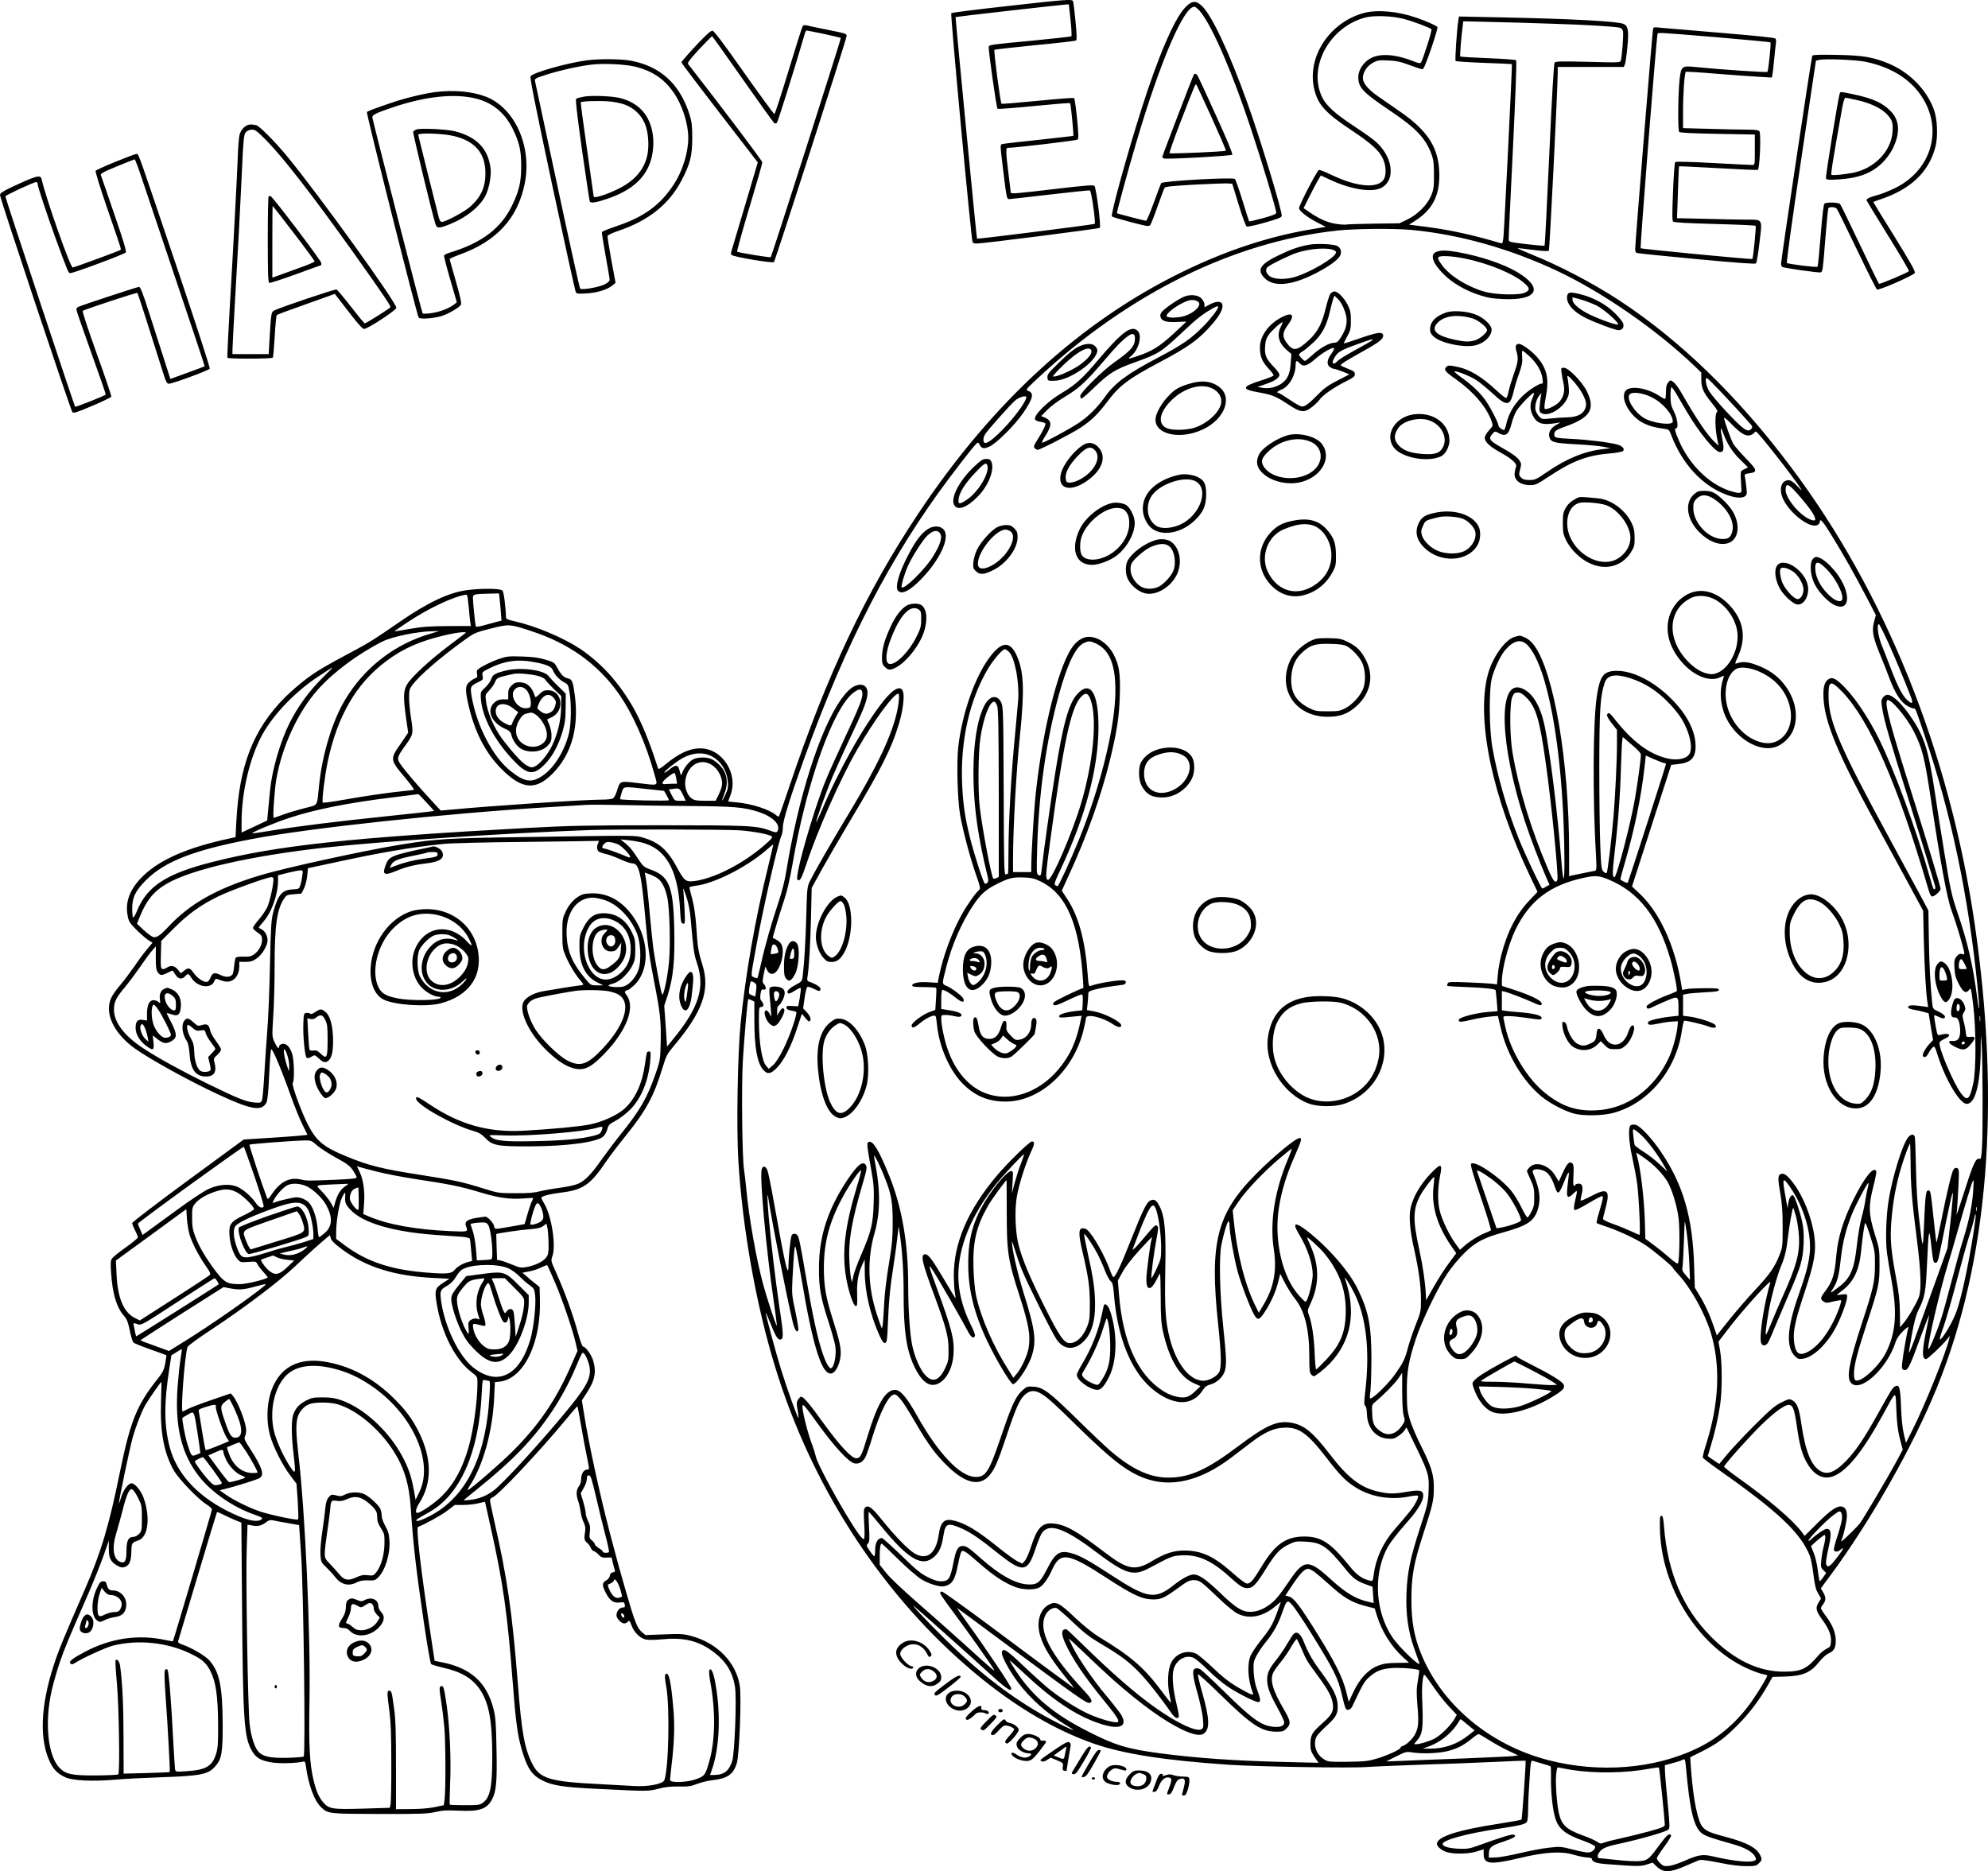 <?xml version="1.0" encoding="UTF-8"?>
<svg xmlns="http://www.w3.org/2000/svg" version="1.0" viewBox="0 0 1744.613 1642.165" preserveAspectRatio="xMidYMid meet">
  <g transform="translate(-141,1795.769) scale(0.1,-0.1)" fill="#000000" stroke="none">
    <path d="M10246 17904 c-263 -29 -483 -57 -488 -62 -9 -9 174 -1974 187 -2009 2 -7 17 -13 32 -13 60 0 1077 130 1085 138 12 12 -32 348 -47 368 -8 10 -68 6 -340 -26 -345 -41 -395 -45 -395 -32 0 5 -9 80 -20 168 -23 183 -24 224 -9 224 66 0 607 64 616 73 9 9 8 51 -5 184 -10 95 -21 176 -26 180 -4 4 -148 -7 -319 -24 -172 -17 -315 -29 -318 -25 -11 12 -70 465 -62 472 4 4 165 22 356 41 191 18 353 37 360 41 8 5 7 47 -5 171 -8 91 -19 170 -22 176 -11 17 -65 13 -580 -45z m544 14 c0 -2 7 -64 15 -138 8 -74 11 -138 7 -141 -4 -3 -158 -20 -342 -38 -373 -35 -376 -36 -383 -53 -6 -17 67 -535 77 -545 4 -4 148 7 319 24 172 17 315 29 318 25 7 -8 33 -281 28 -287 -2 -1 -141 -17 -308 -35 -167 -17 -309 -34 -317 -37 -18 -7 -18 0 11 -242 28 -229 31 -241 50 -241 7 0 167 18 356 40 189 22 348 39 354 36 13 -5 52 -282 42 -293 -6 -6 -1029 -135 -1033 -130 -4 4 -191 1942 -188 1945 2 3 925 108 977 111 9 1 17 0 17 -1z M11808 17889 c-94 -100 -236 -431 -381 -889 -128 -403 -273 -928 -259 -942 5 -5 80 -27 167 -50 146 -38 159 -40 170 -24 7 9 36 83 64 164 29 81 56 153 60 161 7 11 66 17 258 28 136 7 268 12 293 11 l44 -3 56 -183 c31 -103 62 -187 70 -192 9 -4 74 9 160 34 110 31 146 45 148 58 7 35 -185 667 -298 983 -163 456 -319 788 -408 866 -51 45 -86 40 -144 -22z m144 -44 c105 -137 276 -534 433 -1008 97 -291 225 -716 225 -745 0 -13 -28 -25 -117 -49 -65 -18 -119 -30 -121 -28 -2 2 -28 84 -58 182 -30 98 -60 183 -67 190 -18 17 -635 -17 -647 -37 -4 -7 -34 -85 -65 -172 -32 -87 -62 -158 -67 -158 -11 0 -250 62 -256 66 -5 3 97 376 172 629 209 708 419 1196 510 1183 11 -2 37 -25 58 -53z M11887 17303 c-10 -16 -277 -713 -277 -722 0 -5 6 -11 14 -14 23 -9 589 22 600 33 6 6 -43 126 -144 347 -84 186 -157 344 -163 351 -11 14 -24 16 -30 5z m158 -381 c70 -155 126 -284 123 -287 -8 -8 -488 -29 -495 -22 -3 4 40 127 97 274 133 344 130 337 139 327 4 -5 65 -136 136 -292z M13380 17844 c-308 -83 -508 -396 -434 -679 33 -129 100 -202 324 -350 175 -117 243 -178 276 -250 27 -56 31 -135 11 -175 -44 -89 -232 -77 -456 30 -58 28 -110 49 -117 46 -16 -6 -174 -309 -174 -335 0 -25 78 -85 170 -131 l65 -33 -135 -23 c-366 -62 -734 -183 -1115 -368 -900 -437 -1675 -1146 -2330 -2131 -459 -690 -800 -1413 -1131 -2399 -46 -137 -86 -251 -89 -254 -3 -3 -13 2 -22 10 -58 51 -214 102 -348 114 -41 4 -75 7 -75 8 0 0 9 25 20 54 72 190 -71 412 -266 412 -92 0 -187 -44 -303 -140 -40 -33 -63 -46 -65 -38 -125 388 -226 590 -405 802 -75 89 -185 187 -282 251 -149 98 -390 199 -572 240 -66 15 -77 20 -77 39 -2 87 -19 218 -30 230 -15 19 -163 22 -302 6 -161 -19 -345 -104 -598 -278 -221 -153 -274 -186 -396 -251 -272 -145 -330 -180 -427 -252 -56 -42 -141 -116 -190 -165 -275 -279 -398 -596 -423 -1086 l-7 -137 -116 -26 c-349 -81 -578 -189 -718 -338 -98 -105 -135 -210 -113 -324 9 -51 17 -65 73 -121 34 -35 81 -75 103 -91 l42 -27 -50 -60 c-27 -32 -77 -99 -110 -149 -34 -49 -88 -121 -121 -160 -81 -97 -100 -137 -101 -211 0 -115 87 -248 229 -349 133 -95 479 -286 725 -400 298 -139 389 -154 429 -71 9 19 17 99 23 239 5 116 13 217 17 225 9 17 84 -159 173 -408 32 -90 78 -203 101 -250 23 -47 43 -88 45 -91 1 -3 -124 -14 -278 -24 l-281 -18 -490 -359 c-269 -198 -489 -366 -489 -374 0 -8 11 -37 25 -64 14 -27 25 -55 25 -62 -1 -7 -48 -47 -107 -88 -58 -41 -112 -85 -121 -98 -12 -18 -13 -42 -7 -125 12 -186 48 -304 114 -379 25 -28 35 -54 50 -128 10 -51 25 -98 32 -105 8 -7 75 -34 149 -60 74 -26 137 -49 139 -51 2 -2 -2 -34 -9 -71 -11 -58 -21 -78 -64 -133 -184 -230 -241 -371 -332 -813 -97 -477 -165 -707 -309 -1037 -188 -431 -228 -529 -269 -653 -123 -371 -134 -676 -31 -877 30 -58 68 -93 130 -121 64 -29 243 -37 437 -20 73 7 252 16 398 21 351 12 417 25 478 95 58 65 67 120 66 385 -2 317 -29 446 -115 544 -38 43 -157 113 -247 144 -25 9 -32 16 -28 29 3 10 80 267 171 572 91 305 167 556 169 558 2 3 28 -8 58 -23 29 -15 76 -37 104 -48 l52 -21 6 -730 c8 -1015 18 -1152 86 -1272 36 -63 78 -87 176 -103 63 -11 215 -7 271 7 19 4 22 0 28 -44 22 -161 74 -300 132 -355 61 -59 68 -59 517 -60 359 -1 420 2 486 17 60 14 100 17 199 12 190 -9 255 13 301 103 35 69 43 156 37 438 -4 227 -8 279 -26 350 -59 235 -200 362 -457 412 l-60 12 -47 311 c-78 520 -117 859 -98 865 51 17 199 99 254 140 l68 52 77 0 c42 0 102 7 132 15 30 8 55 13 56 12 1 -1 24 -105 52 -232 109 -491 145 -749 192 -1360 24 -322 42 -455 76 -573 50 -174 90 -234 188 -282 84 -42 183 -57 443 -70 481 -24 481 -24 570 -1 60 16 108 21 180 20 84 -2 108 2 164 24 37 14 97 28 135 32 128 14 179 50 210 148 22 72 42 579 26 680 -32 206 -200 378 -429 438 -69 18 -96 19 -238 13 l-161 -6 -31 26 c-41 35 -61 84 -137 346 -64 223 -76 264 -142 516 -92 353 -189 798 -230 1061 l-18 111 42 64 c73 111 87 184 57 286 -16 52 -67 122 -89 122 -7 0 -27 56 -48 134 -41 150 -114 351 -186 511 -48 107 -49 108 -34 149 32 91 -6 343 -68 453 -17 29 -30 55 -30 58 0 14 73 34 165 45 203 24 265 67 412 285 22 33 98 133 169 221 179 223 243 344 320 597 30 99 37 114 101 190 248 294 316 488 248 704 -37 119 -43 155 -54 328 -8 111 -19 189 -36 253 -14 51 -25 97 -25 101 0 5 24 11 54 15 160 18 442 160 616 309 35 31 65 55 66 54 1 -1 -20 -92 -47 -202 -112 -454 -197 -939 -240 -1371 -26 -267 -37 -911 -20 -1196 36 -601 156 -1274 326 -1826 311 -1014 899 -1935 1663 -2603 379 -332 763 -567 1137 -696 260 -89 617 -145 1175 -183 254 -17 1069 -31 1215 -20 72 5 293 14 493 21 200 6 484 17 630 24 147 7 268 12 270 10 5 -5 -30 -510 -36 -517 -4 -3 -86 -18 -182 -33 -376 -57 -560 -116 -560 -180 0 -25 47 -62 95 -74 68 -17 185 -14 254 8 l61 19 0 -43 c0 -88 60 -95 315 -34 226 54 368 62 476 29 41 -12 93 -23 116 -24 25 0 43 -6 43 -12 0 -26 37 -39 124 -46 276 -21 303 -21 356 -4 l53 17 32 -31 c63 -61 119 -59 273 9 48 21 97 42 109 45 12 4 89 -7 171 -24 99 -20 178 -30 236 -30 79 0 89 2 111 25 29 28 30 36 10 75 -33 63 -118 108 -295 155 -142 38 -174 51 -207 87 -43 47 -82 233 -102 493 -5 66 -9 120 -8 121 1 0 44 22 95 47 138 69 206 119 322 236 103 103 192 222 268 356 l37 66 110 3 c159 5 225 34 305 135 23 29 57 59 75 67 48 20 65 49 65 111 0 69 -27 138 -84 214 -25 33 -46 66 -46 72 0 7 9 23 20 37 25 32 25 60 -1 104 l-20 34 74 100 c356 479 735 1145 945 1663 451 1110 562 2486 331 4069 -220 1503 -782 2903 -1611 4007 -465 621 -971 1112 -1510 1466 -233 152 -529 307 -778 406 -69 28 -118 50 -110 51 8 0 70 -7 138 -16 78 -10 128 -12 134 -6 7 7 77 1408 78 1565 l0 47 290 0 290 0 10 24 c5 14 15 81 21 149 14 141 8 185 -31 204 -52 24 -453 46 -1111 59 l-336 7 -6 -39 c-13 -89 -30 -344 -23 -351 4 -5 116 -12 249 -17 133 -4 243 -10 245 -11 4 -3 -66 -1426 -74 -1513 -5 -53 -9 -63 -22 -59 -254 75 -451 118 -664 145 l-143 18 55 35 c147 94 212 216 211 398 0 232 -94 386 -340 556 -58 40 -144 100 -190 132 -95 65 -141 120 -141 167 0 50 39 108 90 134 40 21 55 23 135 19 72 -3 109 -12 186 -41 53 -20 103 -36 112 -36 10 0 33 55 76 180 34 100 59 185 56 190 -8 12 -101 54 -187 83 -163 56 -342 72 -458 41z m352 -53 c76 -20 226 -76 240 -90 8 -7 -73 -261 -91 -290 -8 -12 -20 -10 -72 11 -150 59 -283 69 -366 27 -65 -33 -113 -104 -113 -166 0 -95 38 -135 285 -301 220 -148 306 -238 357 -377 18 -49 22 -81 22 -180 1 -103 -3 -128 -22 -178 -34 -84 -116 -168 -207 -213 l-74 -36 -230 -3 c-127 -2 -234 -6 -238 -8 -5 -2 -38 -1 -74 4 -77 9 -154 41 -238 98 l-61 42 51 102 c28 56 62 121 76 144 l24 41 82 -38 c178 -84 364 -114 447 -72 137 69 102 292 -68 424 -31 25 -116 84 -188 131 -148 98 -223 167 -258 235 -134 265 60 626 380 707 77 19 233 13 336 -14z m1313 -42 c293 -9 538 -24 581 -35 14 -4 24 -16 27 -32 6 -28 -9 -223 -19 -256 -6 -18 -18 -18 -288 -11 -231 6 -284 5 -293 -7 -7 -8 -24 -293 -47 -807 -20 -437 -38 -797 -41 -799 -3 -3 -75 3 -160 13 -155 19 -155 19 -155 44 -1 14 16 371 37 793 24 499 34 771 28 777 -6 5 -117 13 -247 18 -131 5 -240 12 -243 15 -5 4 8 168 21 266 l5 43 247 -6 c136 -3 382 -10 547 -16z m-1250 -1809 c421 -39 868 -165 1285 -362 397 -188 865 -512 1198 -830 l62 -60 0 -61 c0 -75 20 -118 95 -209 30 -37 51 -69 46 -72 -25 -16 -22 -158 6 -276 l6 -25 -32 30 c-68 63 -160 199 -300 443 -23 40 -54 80 -68 89 -25 16 -26 16 -44 -6 -14 -17 -19 -39 -19 -80 0 -32 -3 -60 -6 -63 -3 -4 -24 6 -47 22 -116 78 -276 99 -307 40 -38 -71 47 -217 161 -275 49 -25 102 -40 180 -50 45 -6 47 -8 64 -53 97 -257 276 -450 491 -528 73 -27 131 -31 159 -11 15 12 17 22 11 73 -3 32 -9 73 -12 90 -6 31 -5 32 39 38 73 11 69 28 -31 130 -48 50 -98 107 -110 126 -21 36 -82 207 -82 231 0 7 32 -20 70 -60 78 -80 125 -106 164 -92 13 6 27 15 31 20 3 6 10 11 15 11 16 0 330 -400 396 -505 11 -17 -2 -7 -31 24 -38 40 -58 54 -79 54 -66 0 -88 -81 -46 -169 62 -127 237 -258 300 -224 11 6 20 17 20 25 0 40 26 11 108 -123 109 -178 192 -325 302 -535 l82 -158 -13 -47 c-24 -85 -16 -135 43 -282 31 -74 72 -178 91 -230 49 -128 98 -204 151 -235 24 -14 50 -25 58 -25 19 0 13 14 99 -240 232 -683 385 -1414 464 -2209 20 -205 17 -249 -5 -80 -38 285 -82 476 -174 744 -49 146 -59 191 -110 500 -31 187 -69 430 -85 540 -56 376 -93 495 -204 660 -86 128 -167 205 -215 205 -12 0 -29 -11 -39 -26 -15 -23 -15 -34 -4 -102 17 -103 78 -311 221 -762 65 -206 144 -460 175 -565 31 -104 60 -202 65 -217 5 -16 5 -30 0 -33 -12 -7 -14 -3 -44 103 -120 422 -315 950 -448 1217 -85 172 -199 345 -290 440 -81 86 -116 105 -152 82 -37 -24 -49 -77 -43 -176 13 -208 130 -488 437 -1051 68 -124 194 -356 280 -515 l157 -290 6 -270 c7 -250 19 -464 33 -543 l5 -33 -53 8 c-86 12 -123 10 -123 -7 0 -10 16 -18 50 -24 28 -4 68 -13 90 -20 l40 -11 19 -118 20 -117 -31 -33 c-36 -38 -66 -94 -58 -107 12 -19 31 -10 49 25 10 19 27 42 36 50 17 15 20 10 49 -82 68 -209 191 -413 250 -413 75 0 120 170 123 467 1 156 1 157 8 58 10 -128 12 -790 3 -917 -5 -76 -9 -95 -20 -91 -30 12 -53 -33 -113 -220 -34 -106 -69 -210 -76 -232 l-14 -40 5 60 c3 33 8 124 12 202 6 131 5 143 -12 149 -12 5 -22 1 -31 -11 -16 -21 -59 -203 -110 -458 -20 -103 -39 -186 -40 -184 -2 2 -13 91 -24 198 -28 264 -28 259 -49 259 -21 0 -25 -37 -38 -335 -8 -193 -10 -188 -43 100 -14 117 -23 268 -26 430 -3 138 -7 260 -10 273 -6 31 -38 28 -62 -6 -51 -71 -134 -343 -167 -542 -23 -137 -30 -357 -16 -465 7 -49 25 -164 42 -254 49 -277 36 -449 -49 -621 -58 -118 -217 -266 -266 -247 -12 5 -16 20 -16 59 0 73 27 178 109 429 109 333 115 361 115 524 0 136 -1 143 -42 274 -54 173 -56 245 -12 417 17 65 28 124 26 131 -20 52 -102 -48 -199 -243 -90 -180 -139 -339 -152 -494 -15 -172 -33 -229 -101 -319 -40 -52 -42 -65 -10 -86 21 -14 29 -14 85 1 35 8 65 13 68 10 3 -3 -5 -34 -17 -68 -73 -198 -184 -347 -293 -393 -65 -27 -94 3 -104 108 -8 87 13 183 97 434 83 252 100 348 82 481 -22 164 -96 349 -185 467 -51 67 -80 89 -107 80 -29 -9 -30 -40 -7 -169 16 -92 21 -163 21 -296 0 -165 -1 -179 -26 -242 -41 -107 -85 -171 -211 -306 -66 -70 -169 -189 -230 -265 l-111 -139 -27 79 c-34 101 -76 192 -126 274 l-40 66 -6 194 c-13 421 -95 706 -287 992 -80 120 -185 233 -226 243 -15 4 -34 2 -43 -3 -24 -16 -19 -136 12 -278 15 -66 34 -165 42 -220 16 -99 33 -465 23 -465 -3 0 -35 14 -72 31 -36 17 -107 46 -158 64 -58 21 -92 38 -91 47 1 7 11 51 24 98 41 155 15 176 -126 101 -54 -29 -95 -45 -95 -38 0 6 5 32 11 57 14 60 5 90 -26 90 -13 0 -27 -4 -30 -10 -17 -27 -22 -2 -17 83 4 77 2 95 -12 106 -24 20 -43 0 -83 -87 l-34 -74 -32 54 c-54 90 -168 128 -222 73 -14 -13 -25 -28 -25 -33 0 -5 14 -40 32 -78 27 -59 32 -81 32 -149 1 -66 -3 -89 -24 -130 -14 -27 -29 -50 -35 -52 -5 -2 -29 37 -52 85 -23 48 -62 113 -87 144 -97 121 -323 275 -356 242 -8 -8 17 -94 85 -294 53 -155 93 -286 88 -290 -4 -4 -28 -15 -51 -24 -52 -20 -135 -71 -184 -115 l-36 -32 -42 58 c-53 75 -114 201 -134 279 -21 80 -20 202 0 304 25 122 12 125 -85 24 -85 -89 -149 -200 -171 -293 -18 -76 -8 -201 30 -366 40 -178 60 -324 60 -448 0 -94 -2 -105 -45 -213 -25 -63 -56 -154 -69 -203 -27 -102 -41 -130 -109 -228 -48 -71 -165 -190 -208 -213 -21 -12 -21 -11 -12 67 4 43 8 173 8 288 -1 279 -25 403 -116 592 -74 156 -255 366 -440 512 -114 90 -143 82 -80 -22 74 -120 121 -260 121 -358 0 -49 -31 -184 -51 -221 -12 -22 -13 -21 -65 35 -152 163 -228 497 -179 787 23 141 65 277 131 428 68 156 73 172 47 172 -31 0 -228 -162 -374 -309 -352 -352 -416 -603 -339 -1326 28 -263 31 -380 8 -421 -20 -37 -89 -74 -138 -74 -120 0 -238 149 -295 373 -38 153 -45 256 -39 598 7 345 -4 469 -49 558 -28 56 -47 69 -81 53 -34 -15 -65 -79 -175 -356 -87 -219 -133 -316 -150 -316 -5 0 -19 28 -31 63 -46 126 -146 304 -198 350 -11 10 -31 17 -44 15 -34 -5 -34 -54 1 -204 53 -225 65 -310 65 -459 0 -122 -3 -148 -23 -198 -36 -92 -94 -147 -155 -147 -48 0 -91 63 -219 319 -130 260 -192 407 -227 537 -30 112 -38 308 -16 434 19 107 78 291 125 392 32 67 33 88 6 88 -20 0 -216 -191 -307 -300 -256 -304 -379 -592 -378 -882 1 -56 5 -123 10 -148 4 -25 7 -46 6 -47 -1 -1 -45 71 -98 161 -106 179 -141 226 -168 226 -45 0 -30 -69 80 -364 105 -285 124 -357 124 -476 1 -82 -3 -103 -26 -152 -54 -117 -112 -139 -178 -69 -44 46 -94 159 -115 263 -20 92 -35 316 -35 523 0 371 -54 685 -165 961 -91 226 -144 314 -181 300 -19 -7 -19 -18 21 -241 23 -132 26 -168 22 -300 -6 -180 -21 -244 -106 -441 -33 -76 -66 -164 -72 -194 l-12 -55 -9 35 c-4 19 -11 85 -14 145 -10 184 19 356 121 700 28 94 34 125 26 142 -23 50 -74 12 -162 -120 -174 -261 -252 -498 -252 -777 -1 -175 15 -262 84 -473 27 -84 53 -178 59 -210 13 -82 -11 -197 -40 -197 -18 0 -50 63 -80 159 -41 129 -81 317 -135 631 -51 298 -63 360 -78 378 -14 18 -45 15 -51 -5 -10 -32 -26 -186 -26 -245 0 -148 -27 -33 -131 552 -23 129 -47 250 -55 268 -16 39 -41 42 -50 6 -18 -72 40 -708 107 -1163 16 -112 28 -205 26 -208 -6 -5 -89 247 -121 367 -60 224 -123 580 -146 825 -6 66 -16 147 -21 180 -16 96 -23 736 -10 955 12 201 41 532 47 539 2 2 15 -2 29 -9 l25 -13 0 -161 c0 -236 24 -374 76 -435 38 -45 68 -41 123 17 61 63 123 184 175 343 l43 130 31 -38 c26 -31 33 -35 41 -24 11 18 0 44 -36 83 l-25 26 13 92 c7 51 18 94 25 97 7 2 30 -5 53 -16 50 -26 61 -26 61 -2 0 18 -43 44 -102 64 -13 5 -16 14 -13 34 14 78 26 286 32 523 l6 265 85 155 c47 85 159 278 249 429 279 465 367 640 434 864 31 105 47 225 35 270 -16 65 -82 36 -171 -75 -172 -215 -394 -608 -545 -966 -24 -56 -45 -100 -47 -98 -6 6 89 269 147 406 32 74 100 225 152 335 106 223 133 290 147 354 16 75 -14 118 -75 108 -50 -8 -96 -47 -155 -130 -185 -263 -375 -863 -479 -1507 -12 -76 -38 -179 -65 -260 -64 -190 -122 -394 -155 -543 -16 -71 -31 -131 -33 -133 -2 -3 -16 0 -30 7 -30 13 -31 -6 20 274 59 332 194 922 223 975 5 10 10 41 10 67 0 57 61 254 187 603 366 1018 762 1782 1277 2467 74 98 160 209 191 247 55 66 58 67 69 46 20 -41 39 -45 92 -20 62 30 221 188 292 292 88 128 99 177 45 195 -25 9 -22 12 88 115 796 740 1716 1194 2622 1292 149 17 502 20 652 6z m2732 -1437 c115 -122 184 -198 247 -270 16 -18 17 -25 6 -38 -31 -37 -67 -13 -229 160 -62 66 -126 143 -142 170 -28 48 -39 115 -20 115 5 0 67 -62 138 -137z m-410 5 c17 -29 61 -103 97 -165 107 -182 247 -353 290 -353 33 0 38 26 22 106 -21 101 -19 132 4 67 34 -96 80 -169 150 -238 l70 -69 -32 -16 c-31 -14 -33 -18 -32 -65 1 -28 3 -70 5 -95 4 -40 2 -45 -18 -48 -12 -2 -53 8 -92 21 -180 63 -348 231 -437 437 -35 80 -41 110 -24 110 22 0 10 87 -20 146 -25 50 -30 70 -30 137 0 42 4 77 8 77 4 0 22 -24 39 -52z m-216 -35 c100 -49 188 -150 189 -215 0 -38 -178 -15 -254 32 -85 52 -156 169 -125 206 21 26 113 15 190 -23z m-5485 -10 c-42 -112 -298 -393 -358 -393 -24 0 -24 46 0 81 20 32 206 241 254 286 42 40 116 58 104 26z m6760 -830 c113 -128 164 -201 164 -233 0 -18 -35 -11 -81 18 -90 58 -179 177 -179 240 0 63 24 56 96 -25z m-11382 -925 c3 -24 8 -78 11 -120 l6 -77 -43 -11 c-24 -7 -74 -20 -111 -30 -51 -14 -69 -16 -72 -7 -5 16 -25 211 -25 247 0 33 10 35 152 38 l77 2 5 -42z m-280 5 c2 -16 7 -59 11 -98 3 -38 8 -88 11 -110 l6 -41 -204 -1 c-166 -1 -227 -6 -335 -25 -73 -13 -133 -23 -133 -21 0 1 55 39 123 84 183 121 405 225 509 238 3 1 9 -11 12 -26z m559 -294 c328 -107 576 -284 760 -540 125 -174 246 -445 320 -716 30 -109 48 -100 -151 -77 -156 18 -149 21 -178 -70 -9 -28 -23 -57 -32 -63 -10 -8 -48 -13 -101 -13 -157 0 -982 -55 -1335 -89 l-78 -7 -88 95 c-113 122 -228 258 -264 310 -36 51 -33 64 44 170 68 95 69 98 45 251 -8 52 -15 127 -15 166 0 63 3 76 29 110 60 82 244 241 456 394 86 62 96 67 230 101 162 41 168 41 358 -22z m11910 -106 c66 -148 126 -291 196 -470 25 -63 11 -71 -39 -22 -39 40 -80 120 -140 279 -26 69 -62 159 -79 202 -30 74 -43 178 -22 178 4 0 42 -75 84 -167z m-12787 86 c-319 -91 -587 -297 -759 -585 -110 -184 -199 -476 -227 -749 -20 -192 -4 -168 -128 -200 -59 -15 -143 -40 -186 -56 -44 -16 -82 -29 -84 -29 -10 0 7 250 23 340 51 289 188 585 361 782 135 153 356 318 569 425 87 44 313 90 445 91 l55 1 -69 -20z m299 3 c-6 -5 -74 -57 -151 -115 -168 -127 -324 -272 -362 -336 -33 -56 -34 -114 -8 -299 l18 -124 -67 -99 c-95 -137 -95 -137 52 -311 40 -48 69 -89 65 -91 -4 -3 -41 -8 -82 -11 -125 -12 -355 -45 -538 -78 -95 -17 -176 -28 -179 -24 -11 10 16 229 43 360 85 400 249 683 510 879 151 114 304 181 524 231 106 25 192 33 175 18z m-1252 -390 c-119 -117 -218 -253 -292 -400 -81 -161 -154 -412 -171 -589 -6 -59 -14 -143 -18 -187 l-7 -79 -112 -53 -113 -53 0 94 c0 263 74 573 185 771 99 176 288 373 486 503 67 45 124 81 127 81 3 0 -36 -40 -85 -88z m13334 -126 c241 -250 488 -816 753 -1723 15 -53 25 -73 37 -73 20 0 73 48 73 66 0 22 -109 382 -250 829 -189 596 -241 791 -220 825 20 32 165 -135 234 -270 76 -149 95 -225 151 -597 82 -545 143 -874 179 -969 33 -87 95 -290 111 -362 6 -31 5 -33 -18 -27 -19 5 -29 0 -47 -22 -19 -25 -22 -37 -18 -103 4 -61 11 -87 39 -140 38 -72 62 -85 89 -50 16 22 18 17 36 -131 26 -212 27 -569 1 -687 -31 -146 -53 -164 -108 -89 -66 90 -189 377 -189 441 0 11 18 25 46 37 69 31 42 57 -37 35 -26 -8 -27 -7 -43 80 -9 48 -14 89 -12 91 2 3 18 -3 35 -11 40 -21 63 -21 59 2 -2 9 -26 28 -54 41 -52 24 -52 24 -58 80 -16 153 -26 349 -29 567 l-4 241 -58 109 c-32 60 -155 287 -273 504 -440 808 -542 1042 -545 1255 -3 152 15 159 120 51z m-8599 -10 c5 -41 -25 -119 -155 -396 -63 -135 -137 -298 -164 -364 -111 -270 -277 -852 -251 -878 20 -20 37 9 77 132 97 294 299 752 445 1005 146 254 321 494 363 495 11 0 8 -69 -8 -145 -45 -214 -175 -491 -422 -900 -154 -255 -301 -510 -345 -600 -24 -48 -26 -61 -32 -295 -6 -230 -19 -436 -32 -540 -5 -43 -8 -47 -61 -75 -61 -32 -84 -58 -68 -74 7 -7 26 0 58 21 26 17 50 28 53 25 4 -3 0 -41 -7 -84 l-14 -77 -53 3 c-47 2 -53 0 -50 -16 2 -12 15 -20 41 -24 20 -3 40 -9 44 -12 13 -13 -52 -203 -108 -317 -39 -79 -70 -128 -95 -150 l-38 -33 -22 26 c-38 44 -63 202 -64 395 0 115 1 122 20 122 24 0 26 26 4 51 -13 14 -15 29 -10 63 6 37 10 43 26 39 25 -7 27 22 4 48 -14 15 -14 25 -2 86 l14 68 15 -30 c21 -44 60 -46 89 -5 45 63 64 178 37 230 -10 20 -25 32 -75 57 -4 2 66 233 108 359 17 49 46 179 65 289 123 718 358 1375 538 1506 49 36 71 34 75 -5z m-1312 -561 c74 -43 123 -124 131 -215 5 -48 1 -67 -20 -114 -35 -75 -41 -71 -10 6 28 69 28 140 -1 196 -21 42 -74 92 -113 108 -44 19 -118 18 -159 -2 -35 -17 -85 -78 -99 -124 -8 -23 -9 -22 -20 20 -14 58 -33 61 -90 15 -25 -21 -45 -33 -45 -28 0 13 93 88 149 121 97 57 198 63 277 17z m-17 -66 c65 -36 110 -127 95 -192 -3 -18 -17 -53 -30 -79 l-24 -48 -91 0 c-75 0 -96 4 -119 20 -39 28 -64 98 -56 156 18 132 124 200 225 143z m-304 -126 l7 -43 -51 -1 c-28 -1 -56 -2 -63 -3 -6 -1 -13 4 -15 10 -5 15 98 97 108 87 4 -4 10 -27 14 -50z m-258 -90 l151 -16 21 -37 c12 -21 21 -41 21 -45 0 -9 -418 0 -427 9 -3 2 3 27 12 55 20 60 5 58 222 34z m315 -48 l26 -55 -49 0 c-48 0 -49 0 -74 49 l-25 50 28 4 c64 10 66 9 94 -48z m-2249 -70 l67 -74 -32 -5 c-18 -3 -188 -21 -378 -41 -435 -45 -782 -88 -1008 -125 -97 -16 -178 -28 -179 -26 -8 8 198 94 327 136 223 74 522 133 900 179 225 28 224 28 230 30 3 0 36 -33 73 -74z m2301 -31 c398 -3 481 -10 607 -50 132 -42 206 -116 170 -173 -7 -11 -18 -10 -63 7 -117 44 -180 47 -968 47 -642 0 -802 -4 -1155 -23 -1558 -85 -2206 -155 -2770 -299 -409 -104 -576 -213 -665 -435 -13 -31 -27 -55 -32 -52 -4 3 -8 38 -8 77 0 99 29 159 123 252 164 163 420 263 927 359 507 97 1689 224 2620 281 140 8 282 17 315 19 33 2 164 2 290 -1 127 -3 401 -7 609 -9z m456 -214 c121 -10 245 -34 270 -51 12 -8 6 -18 -35 -55 -181 -166 -436 -304 -623 -336 -92 -15 -105 -6 -170 115 -85 157 -158 222 -297 263 -70 21 -53 21 -1010 6 -716 -10 -805 -16 -1120 -67 -322 -52 -1020 -205 -1235 -270 -377 -114 -613 -247 -805 -453 -68 -73 -100 -95 -130 -88 -13 3 -51 31 -84 61 l-59 56 25 62 c59 144 121 221 233 287 214 127 741 247 1400 320 505 55 1590 127 2315 153 218 8 1224 6 1325 -3z m-885 -102 c223 -49 334 -235 353 -593 6 -107 9 -120 26 -123 18 -4 19 2 13 134 -4 77 -9 153 -12 169 -2 17 9 -10 26 -60 21 -62 33 -123 40 -200 24 -273 29 -313 54 -385 75 -217 20 -394 -208 -672 l-53 -66 -12 180 -13 179 31 94 c48 153 63 300 57 580 -9 381 -44 466 -218 525 -40 14 -56 27 -82 65 -58 88 -64 95 -88 123 -14 15 -38 38 -55 50 l-29 23 60 -6 c33 -3 83 -11 110 -17z m-365 -7 c-16 -30 -12 -69 8 -79 9 -5 39 -15 67 -21 27 -7 83 -28 124 -47 40 -19 87 -34 103 -34 56 0 77 -92 113 -500 19 -220 36 -339 80 -560 49 -252 57 -330 53 -507 -3 -152 -5 -162 -41 -268 -77 -222 -134 -323 -310 -542 -56 -70 -133 -173 -172 -228 -84 -121 -142 -180 -201 -206 -24 -11 -95 -27 -157 -35 -61 -8 -141 -22 -177 -31 -48 -13 -104 -18 -215 -17 -148 0 -152 0 -285 42 -177 56 -258 73 -540 117 -357 55 -469 84 -677 171 -185 77 -248 130 -321 272 -59 114 -145 353 -133 365 16 16 13 195 -4 253 -19 63 -54 99 -89 90 -15 -3 -26 -13 -26 -21 0 -29 -17 -14 -40 35 -23 49 -23 50 -12 232 7 101 12 300 12 443 0 349 20 493 83 586 21 32 27 34 87 39 l65 5 22 44 c12 24 25 73 29 111 l6 68 192 41 c433 95 706 142 996 172 66 7 377 15 725 18 336 4 618 8 628 9 15 2 16 -1 7 -17z m179 -16 c31 -16 101 -89 101 -106 0 -7 -7 -8 -17 -4 -71 31 -191 74 -205 75 -27 0 -30 18 -7 41 17 17 28 20 61 15 22 -4 52 -13 67 -21z m-2776 -272 c-3 -27 -11 -64 -17 -83 -11 -34 -12 -35 -71 -38 -90 -5 -126 -48 -167 -200 -18 -68 -21 -123 -29 -468 -4 -214 -15 -475 -24 -580 -8 -104 -20 -277 -26 -384 -6 -107 -15 -206 -20 -219 -9 -22 -14 -23 -67 -19 -73 6 -147 36 -417 168 -225 111 -433 225 -558 308 -167 109 -257 229 -257 339 0 67 19 106 98 199 33 40 92 119 131 175 39 57 86 122 105 143 l34 39 -1 -101 c0 -78 4 -107 17 -126 20 -31 35 -32 86 -6 22 11 41 20 44 20 2 0 13 -16 25 -35 24 -41 58 -46 86 -15 24 27 30 25 54 -13 52 -84 174 -102 202 -30 7 19 14 23 27 18 9 -4 34 -13 54 -18 76 -22 138 37 138 131 l0 39 54 -1 c42 0 62 5 94 27 46 30 90 98 99 150 6 40 -17 91 -50 108 -12 6 -24 13 -26 15 -2 2 16 25 39 51 75 85 130 239 130 367 l0 42 83 21 c45 11 94 21 109 22 27 1 28 0 21 -46z m3118 -24 c38 -27 67 -84 85 -168 21 -95 29 -420 15 -566 -13 -138 -49 -306 -61 -284 -10 19 -67 323 -79 424 -6 44 -17 159 -26 255 -16 178 -31 313 -41 362 l-6 28 42 -15 c23 -8 55 -24 71 -36z m-3371 -8 c0 -51 -33 -199 -55 -246 -14 -28 -47 -78 -75 -109 -27 -31 -50 -64 -50 -71 0 -8 18 -27 40 -41 34 -23 40 -32 40 -63 0 -48 -29 -100 -71 -129 -27 -19 -44 -22 -91 -20 -31 1 -62 -2 -68 -8 -5 -5 -12 -39 -15 -74 -3 -34 -10 -69 -15 -75 -21 -25 -60 -26 -105 -4 -52 26 -70 21 -89 -26 -9 -22 -22 -35 -33 -35 -32 0 -81 34 -113 78 -34 48 -46 51 -85 20 l-28 -22 -26 32 c-29 36 -63 41 -99 16 -13 -9 -30 -13 -38 -10 -13 5 -15 25 -12 126 l3 120 105 105 c129 130 236 207 394 285 111 54 428 169 469 170 10 0 17 -7 17 -19z m4424 -609 c11 -38 11 -37 -31 -45 -32 -6 -32 -6 -27 26 9 52 13 59 31 55 10 -2 21 -18 27 -36z m10416 -132 c11 -21 20 -41 20 -44 0 -2 -16 -4 -35 -4 -32 0 -35 3 -35 28 0 34 9 60 21 60 5 0 18 -18 29 -40z m-10605 -181 c4 -5 4 -32 0 -58 l-7 -49 -29 11 c-28 11 -29 14 -24 57 10 69 12 72 34 60 11 -5 23 -15 26 -21z m10742 -321 c-2 -13 -4 -5 -4 17 -1 22 1 32 4 23 2 -10 2 -28 0 -40z m-14852 -313 c9 -30 15 -71 13 -92 l-3 -38 -18 55 c-10 30 -21 75 -24 99 -9 61 12 46 32 -24z m11871 -682 c61 -55 148 -171 209 -278 l29 -50 -70 65 c-38 36 -102 86 -141 110 -40 25 -74 51 -77 58 -3 7 -9 42 -12 78 -7 63 -6 66 12 56 10 -6 33 -23 50 -39z m-11613 -98 c29 -25 104 -74 167 -108 97 -53 120 -71 148 -111 17 -27 32 -54 32 -61 0 -10 -46 -15 -187 -21 -241 -10 -249 -10 -306 3 -97 21 -179 -21 -252 -130 -30 -44 -35 -48 -42 -31 -40 103 -158 460 -154 466 6 6 370 34 484 37 56 1 61 -1 110 -44z m13984 -158 c1 -201 12 -332 55 -667 36 -281 41 -443 17 -507 -23 -59 -94 -180 -133 -226 l-32 -38 -1 128 c-1 98 -8 167 -32 297 -48 256 -56 355 -42 518 14 168 41 314 86 462 30 101 70 206 77 206 2 0 4 -78 5 -173z m-14533 -115 c47 -140 84 -258 80 -263 -12 -20 -43 -7 -69 31 -40 58 -110 119 -162 142 -66 29 -165 22 -255 -20 -37 -17 -159 -97 -270 -179 -112 -82 -226 -165 -255 -186 l-52 -38 -20 47 c-12 26 -21 49 -20 53 1 13 923 681 929 674 4 -5 46 -122 94 -261z m9072 161 c-121 -286 -164 -562 -127 -804 28 -179 0 -331 -90 -481 l-42 -71 -27 54 c-95 188 -167 476 -195 774 l-7 71 53 79 c65 97 229 268 364 381 54 46 100 82 102 80 1 -1 -13 -39 -31 -83z m3162 -26 c64 -49 131 -122 166 -181 40 -69 83 -211 97 -320 12 -98 8 -374 -6 -396 -4 -7 -36 16 -78 53 -40 35 -103 86 -140 113 l-68 50 -4 150 c-7 216 -39 480 -72 589 -6 19 -5 19 23 1 16 -10 53 -37 82 -59z m-5508 -20 c-17 -42 -41 -118 -55 -169 l-25 -93 6 98 c6 92 5 97 -14 97 -24 0 -104 -85 -174 -185 -148 -210 -203 -384 -201 -640 1 -236 61 -459 193 -720 81 -160 183 -325 200 -325 30 0 124 138 158 229 51 141 40 238 -64 569 -55 177 -105 394 -103 450 0 10 11 -21 25 -68 14 -47 41 -125 61 -175 44 -111 265 -554 305 -612 64 -95 162 -99 244 -11 63 66 94 168 94 313 0 126 -14 231 -61 439 -21 98 -38 181 -35 183 7 7 73 -90 114 -167 22 -41 52 -109 67 -149 16 -41 38 -84 51 -96 18 -17 23 -35 29 -110 36 -456 193 -777 444 -909 145 -76 266 -52 340 67 15 24 32 36 65 45 55 14 111 68 125 119 16 56 14 115 -15 394 -30 287 -37 599 -16 709 18 92 53 210 63 210 5 0 9 -17 9 -37 0 -62 38 -280 70 -400 30 -111 110 -322 147 -385 29 -51 45 -46 91 24 57 87 98 180 119 265 l18 72 42 -82 c24 -45 62 -105 85 -134 86 -104 128 -269 128 -503 0 -122 3 -151 16 -164 8 -9 19 -16 23 -16 15 0 92 61 138 108 191 199 238 453 137 747 -14 41 49 -59 87 -138 98 -206 130 -489 93 -824 -14 -120 -15 -147 -3 -153 8 -6 14 -32 15 -74 4 -119 76 -205 179 -214 47 -4 61 -1 95 22 22 14 47 37 56 51 l17 26 79 -163 c114 -233 121 -259 115 -393 -4 -103 -8 -123 -75 -326 -85 -261 -112 -388 -119 -574 -7 -180 13 -327 66 -480 21 -60 42 -119 46 -129 25 -59 -180 136 -240 229 -141 215 -163 522 -54 752 29 62 83 133 214 283 72 82 115 159 115 202 0 46 -30 53 -140 34 -115 -20 -155 -20 -245 -1 -162 34 -273 119 -435 330 -147 192 -224 255 -334 276 -127 23 -222 -19 -472 -207 -270 -204 -425 -274 -610 -274 -163 0 -317 71 -507 233 -40 34 -171 158 -292 277 -249 244 -300 282 -385 288 -54 4 -60 2 -97 -32 -59 -53 -93 -126 -183 -391 -110 -325 -138 -371 -230 -369 -134 2 -325 203 -516 544 -87 155 -143 220 -189 220 -85 0 -156 -122 -245 -417 -48 -160 -60 -183 -97 -183 -41 0 -147 115 -288 310 -119 166 -174 230 -194 230 -6 0 -18 -11 -27 -25 -14 -21 -15 -34 -5 -91 7 -36 10 -68 8 -70 -6 -6 -100 254 -152 423 -45 144 -135 478 -135 498 1 6 20 -39 44 -98 46 -116 65 -143 90 -134 23 9 21 54 -14 283 -36 246 -75 573 -95 803 -14 169 -14 228 0 139 40 -248 148 -797 210 -1065 17 -74 39 -109 51 -79 3 8 -9 82 -26 163 -30 139 -32 156 -26 278 12 236 19 311 27 290 5 -11 27 -130 50 -265 106 -635 189 -888 278 -841 30 16 60 80 67 143 8 68 -6 134 -67 325 -61 192 -79 292 -79 453 0 234 53 423 181 651 54 96 137 214 146 206 2 -3 -13 -65 -36 -139 -108 -357 -134 -581 -95 -808 21 -119 64 -245 84 -245 13 0 14 16 12 102 -4 107 10 187 47 266 l19 42 1 -113 c1 -174 49 -378 130 -557 23 -50 35 -66 48 -63 16 3 19 21 25 173 8 199 21 331 50 510 11 72 26 177 32 235 l12 105 13 -85 c20 -144 31 -317 31 -505 0 -324 24 -489 89 -630 67 -144 137 -197 214 -160 74 35 127 137 135 260 8 130 -14 216 -151 590 -73 200 -75 211 -26 136 50 -77 255 -435 299 -520 29 -59 55 -77 66 -47 3 8 -12 49 -34 92 -74 148 -112 297 -112 435 0 254 114 532 327 800 64 80 243 272 249 266 2 -2 -10 -38 -26 -80z m-1191 -136 c54 -137 66 -210 65 -391 0 -120 -6 -191 -27 -315 -33 -199 -45 -302 -53 -478 -4 -81 -11 -133 -16 -125 -4 7 -24 61 -43 120 -79 243 -86 485 -21 711 50 171 53 369 11 590 -8 43 -15 84 -15 90 1 20 59 -98 99 -202z m-4464 65 c72 -19 225 -48 340 -66 301 -45 398 -65 567 -116 165 -50 261 -63 383 -54 44 4 81 5 83 4 2 -1 -2 -13 -9 -26 -7 -12 -25 -63 -39 -113 l-26 -90 -85 -16 c-46 -8 -105 -18 -131 -22 -45 -6 -47 -6 -53 23 -6 28 -56 80 -76 80 -6 0 -41 -5 -79 -11 -82 -14 -106 -33 -90 -73 19 -50 20 -50 -137 -43 -309 14 -546 57 -716 129 l-49 21 7 91 c8 108 -6 210 -39 279 l-24 49 22 -6 c11 -4 80 -22 151 -40z m10261 -3 c30 -19 57 -64 79 -131 12 -36 22 -52 32 -50 8 2 28 39 45 83 36 95 53 117 44 60 -3 -22 -8 -70 -12 -106 -8 -83 4 -94 52 -48 39 38 40 37 17 -59 -11 -47 -13 -76 -7 -82 7 -7 47 12 119 55 60 36 115 65 123 65 15 0 12 -17 -25 -143 -15 -48 -24 -90 -21 -93 3 -3 46 -19 95 -35 117 -41 253 -105 337 -161 69 -47 236 -185 236 -197 0 -3 23 -31 51 -61 112 -123 230 -337 283 -510 86 -287 73 -614 -40 -972 -20 -60 -33 -116 -31 -122 3 -7 65 -55 139 -107 524 -368 721 -555 801 -756 9 -23 23 -96 31 -163 12 -95 21 -132 41 -166 l26 -45 -20 -33 c-31 -49 -26 -74 28 -149 61 -83 83 -139 79 -198 -3 -40 -7 -46 -40 -62 -20 -10 -51 -35 -68 -55 -104 -122 -151 -145 -305 -145 -222 -1 -438 103 -641 308 -246 248 -379 562 -411 965 -6 74 -11 95 -23 95 -13 0 -15 -18 -13 -109 7 -507 327 -1025 756 -1226 45 -21 105 -44 132 -51 28 -6 52 -13 54 -15 5 -5 -58 -113 -123 -208 -129 -191 -297 -338 -491 -431 -374 -181 -857 -220 -1302 -106 -520 133 -947 492 -1126 946 -59 148 -80 273 -81 465 0 205 21 320 104 575 83 254 93 296 93 405 1 116 -22 188 -118 380 -36 71 -77 169 -92 217 -23 78 -26 105 -27 243 -1 182 14 269 79 467 52 157 188 441 276 573 34 52 100 132 145 176 99 99 174 139 353 188 207 58 265 98 297 202 27 91 17 170 -37 302 -12 28 -12 34 1 43 19 12 75 3 106 -18z m-473 -65 c37 -28 90 -75 118 -107 55 -61 145 -230 136 -255 -6 -15 -108 -51 -177 -62 l-37 -6 -83 243 c-46 134 -85 250 -88 258 -7 19 49 -11 131 -71z m-513 -65 c-19 -170 33 -343 156 -521 l44 -63 -65 -87 c-35 -47 -95 -140 -132 -206 l-68 -120 -2 49 c-6 113 -26 248 -58 397 -58 262 -56 355 11 478 28 51 113 164 120 158 2 -2 -1 -41 -6 -85z m-3745 -225 c0 -352 10 -418 116 -745 76 -237 93 -333 77 -438 -9 -67 -62 -182 -106 -234 l-29 -35 -37 59 c-138 214 -247 465 -291 665 -9 43 -19 144 -22 235 -7 234 24 368 127 549 32 57 155 226 164 226 0 0 1 -127 1 -282z m6872 225 c127 -182 196 -420 173 -600 -12 -93 -34 -174 -99 -359 -99 -281 -108 -449 -30 -527 26 -26 35 -29 70 -24 93 12 220 136 297 289 47 94 92 219 92 256 0 24 -2 24 -45 19 -25 -4 -45 -5 -45 -4 0 2 22 20 50 41 99 76 148 181 164 356 12 120 28 230 35 234 4 3 25 -52 46 -122 38 -119 40 -134 39 -247 0 -143 -13 -201 -113 -506 -116 -357 -139 -481 -97 -528 81 -89 315 124 390 355 11 35 32 65 67 100 34 32 49 42 46 29 -12 -40 -47 -242 -53 -301 -6 -52 -4 -62 11 -68 36 -13 49 12 156 304 37 102 68 180 69 175 0 -6 -9 -51 -19 -100 -45 -208 -47 -286 -8 -285 14 1 140 119 181 170 l28 35 -7 -29 c-27 -120 -215 -588 -322 -798 l-57 -113 -18 75 c-12 49 -21 132 -25 238 -6 175 -15 203 -53 182 -22 -12 -32 -28 -150 -240 -120 -215 -189 -318 -273 -407 -101 -106 -169 -133 -234 -94 -79 49 -128 170 -163 401 -22 152 -38 195 -82 219 -24 14 -31 12 -94 -19 -58 -28 -96 -61 -235 -199 -91 -91 -198 -205 -239 -254 l-72 -87 -27 17 c-15 10 -38 26 -51 35 l-23 17 26 88 c37 121 64 241 82 359 19 124 19 373 0 478 l-14 79 89 116 c124 163 378 443 366 404 -54 -183 -98 -463 -82 -527 8 -33 40 -34 61 -3 8 13 37 77 63 143 27 65 81 191 119 279 104 236 125 307 131 447 3 88 0 135 -13 195 -18 83 -61 212 -76 227 -15 16 -37 -13 -45 -62 l-7 -47 -18 100 c-30 167 -25 178 38 88z m1609 -40 c-9 -126 -36 -256 -86 -418 -23 -71 -70 -241 -105 -376 -35 -136 -77 -288 -95 -339 -40 -120 -103 -267 -108 -252 -10 32 100 507 173 747 21 66 53 176 72 245 30 109 97 336 134 453 7 20 15 37 17 37 3 0 2 -44 -2 -97z m-925 31 c-6 -22 -15 -70 -21 -109 -5 -38 -21 -110 -35 -160 -13 -49 -31 -157 -40 -239 -23 -210 -56 -286 -159 -364 -74 -57 -81 -59 -52 -16 40 61 54 113 70 261 16 147 46 267 101 402 36 87 135 274 142 267 2 -2 0 -21 -6 -42z m-13717 20 c59 -20 152 -105 188 -171 60 -110 56 -188 -14 -248 -23 -19 -45 -35 -48 -35 -4 0 -10 35 -13 78 -7 85 -35 174 -69 217 -25 31 -74 55 -116 55 -27 0 -156 -30 -196 -46 -17 -7 -17 -5 -2 24 22 43 75 102 111 124 37 22 97 23 159 2z m353 -9 c-40 -28 -68 -74 -87 -144 l-12 -44 -26 47 c-15 25 -49 68 -76 96 -46 47 -47 49 -25 55 13 3 67 6 119 8 52 2 106 4 120 5 22 2 21 0 -13 -23z m118 -204 c-13 -13 -75 68 -75 98 0 44 19 79 49 89 l26 9 3 -95 c1 -52 0 -97 -3 -101z m-1067 153 c50 -25 153 -126 151 -148 0 -6 -41 -31 -90 -54 -116 -56 -132 -79 -125 -177 5 -80 37 -173 73 -211 23 -25 29 -26 93 -21 64 5 68 4 78 -19 7 -13 30 -44 53 -69 23 -25 40 -47 38 -49 -18 -17 -185 -57 -239 -58 -115 -1 -140 13 -219 116 -84 112 -142 209 -177 301 -22 57 -28 87 -28 162 -1 78 2 96 20 120 31 42 91 80 169 108 90 32 138 32 203 -1z m15038 -264 l-25 -225 -104 -290 c-58 -159 -133 -369 -168 -464 -34 -96 -64 -170 -66 -165 -2 6 10 80 26 165 20 110 37 172 59 214 53 106 62 153 73 400 14 314 19 333 38 155 15 -133 18 -145 36 -145 17 0 23 14 41 105 81 401 109 531 112 505 1 -16 -8 -131 -22 -255z m-14086 238 c-5 -62 1 -80 45 -127 108 -116 373 -194 745 -221 85 -6 187 -14 227 -16 45 -4 73 -10 76 -18 3 -7 8 -54 12 -104 l8 -91 -29 -7 c-47 -11 -101 -42 -123 -70 -27 -35 -69 -39 -243 -25 -315 24 -527 95 -720 238 l-78 58 0 60 c0 91 27 253 51 302 23 48 31 54 29 21z m-363 -84 c13 -8 30 -28 38 -45 21 -40 45 -151 45 -210 l0 -45 -82 -27 c-46 -14 -114 -33 -153 -42 -38 -9 -110 -29 -160 -46 -49 -16 -118 -35 -152 -41 -76 -14 -92 -4 -123 79 -30 80 -37 157 -16 187 19 30 117 78 286 141 195 73 262 83 317 49z m2075 -12 c10 -16 20 -47 24 -69 5 -33 2 -45 -14 -61 -19 -19 -87 -40 -97 -30 -6 6 20 108 39 153 18 42 27 44 48 7z m5406 -37 c22 -66 42 -224 42 -327 0 -93 -2 -102 -40 -184 -22 -48 -42 -85 -45 -82 -7 7 22 229 45 348 14 72 16 98 7 107 -16 16 -20 12 -109 -92 -41 -50 -84 -97 -94 -105 -16 -14 -17 -13 -10 5 4 11 26 67 48 125 21 58 55 138 74 178 41 84 61 91 82 27z m7199 -2 c-3 -10 -5 -4 -5 12 0 17 2 24 5 18 2 -7 2 -21 0 -30z m-1585 -55 c11 -40 22 -116 25 -169 9 -151 -23 -266 -147 -539 -28 -63 -70 -160 -92 -215 -22 -55 -43 -104 -48 -108 -10 -11 -3 62 21 199 20 119 75 320 109 400 31 70 49 146 60 249 13 112 41 268 47 261 3 -2 14 -38 25 -78z m-14095 -168 c30 -82 79 -176 136 -258 43 -62 48 -75 36 -86 -8 -7 -148 -100 -313 -205 l-299 -192 -46 23 c-96 50 -149 176 -158 378 l-6 125 309 225 309 226 6 -91 c4 -49 16 -115 26 -145z m15639 -51 c-44 -262 -99 -511 -137 -612 -29 -81 -102 -209 -137 -241 -16 -14 -12 7 25 111 24 70 75 247 113 393 38 146 87 322 109 393 23 70 44 146 48 170 6 31 8 36 11 17 1 -14 -13 -118 -32 -231z m-2502 64 c9 -61 18 -176 21 -254 l6 -144 -36 40 c-29 33 -35 45 -30 70 3 17 8 115 12 218 3 103 7 186 9 185 1 -2 10 -53 18 -115z m-10520 85 c27 -42 50 -288 28 -302 -4 -2 -34 -6 -67 -7 l-60 -3 -8 97 c-4 54 -16 124 -27 157 -11 33 -20 61 -20 64 0 6 44 13 97 15 34 1 45 -3 57 -21z m530 -160 c1 -83 -2 -100 -20 -125 -26 -36 -94 -70 -167 -84 -55 -10 -63 -8 -130 19 -40 17 -86 33 -104 37 l-31 6 -4 112 c-2 62 -3 113 -3 114 1 6 208 36 286 42 74 6 103 12 125 28 l29 22 9 -37 c4 -20 9 -81 10 -134z m-1816 -52 c211 -158 462 -237 809 -254 l137 -7 -54 -35 c-72 -46 -78 -65 -57 -187 41 -250 161 -487 303 -596 54 -42 54 -42 54 -97 0 -159 -36 -417 -77 -560 -53 -187 -125 -320 -228 -425 -63 -65 -193 -155 -223 -155 -21 0 -13 38 18 87 113 177 111 393 -6 626 -55 110 -111 186 -213 288 -186 186 -400 297 -630 329 -199 27 -346 -41 -425 -199 -62 -121 -76 -301 -37 -448 28 -101 107 -260 178 -354 l55 -73 11 -153 c5 -85 7 -156 3 -160 -9 -10 -230 36 -329 68 -98 32 -238 101 -312 154 l-48 34 29 7 c93 21 299 85 322 100 44 28 24 90 -78 249 -51 79 -60 97 -51 114 6 11 11 36 11 56 0 65 -70 247 -116 302 l-19 22 -175 -60 c-96 -33 -190 -69 -208 -80 -18 -10 -36 -19 -39 -19 -19 0 16 471 42 565 4 12 88 74 213 156 288 190 594 422 738 559 113 107 196 182 269 243 l30 25 8 -28 c5 -20 33 -48 95 -94z m7108 86 c-12 -36 -46 -299 -46 -353 0 -102 41 -101 91 1 13 27 26 49 29 50 3 0 5 -93 6 -208 0 -159 4 -226 18 -290 53 -247 146 -406 271 -463 l60 -27 -47 -45 c-33 -32 -58 -47 -87 -52 -51 -8 -129 14 -194 55 -222 141 -353 428 -387 847 l-10 122 40 73 c25 46 79 116 147 191 59 64 109 117 111 117 2 0 1 -8 -2 -18z m1508 -115 c133 -157 196 -320 196 -509 0 -188 -43 -297 -171 -432 -45 -48 -84 -86 -89 -86 -4 0 -10 64 -13 143 -6 144 -24 259 -50 333 -14 39 -14 43 13 100 79 167 79 335 -1 513 -16 35 -29 66 -29 68 0 11 104 -83 144 -130z m-8934 32 c-62 -51 -136 -69 -200 -49 l-25 7 25 6 c14 4 54 13 90 21 36 8 76 19 90 25 40 16 47 12 20 -10z m-250 -76 c19 -9 60 -19 93 -22 l59 -6 -60 -57 c-74 -71 -110 -77 -167 -27 -32 28 -72 87 -63 93 2 1 26 9 53 18 28 9 50 17 51 17 0 1 16 -7 34 -16z m2030 -96 c30 -13 75 -46 100 -72 25 -26 64 -60 87 -76 38 -27 42 -34 49 -86 10 -81 -12 -289 -42 -391 -93 -320 -289 -415 -503 -244 -126 102 -248 356 -280 582 -12 87 -7 100 51 132 23 13 52 39 65 58 45 71 56 82 91 97 94 39 296 39 382 0z m413 -130 c67 -157 153 -412 180 -529 l15 -66 -52 -119 c-136 -312 -285 -531 -521 -766 -102 -102 -361 -326 -388 -336 -6 -2 -1 11 11 30 122 184 205 484 219 785 l6 132 41 4 c214 24 368 345 354 733 l-3 98 -39 31 c-22 17 -56 45 -75 63 l-36 31 61 12 c33 6 80 22 105 35 24 12 47 21 51 19 3 -2 35 -73 71 -157z m-2967 18 c9 -14 15 -27 13 -29 -9 -8 -719 -456 -723 -456 -2 0 -7 17 -11 38 -3 20 -9 47 -12 59 -5 21 -3 21 30 11 41 -13 21 -24 427 241 135 87 248 160 252 160 4 1 15 -10 24 -24z m407 -48 c-117 -97 -477 -347 -684 -475 l-146 -91 -123 45 c-68 24 -125 46 -127 48 -2 2 161 108 363 236 l366 232 56 -11 c77 -15 115 -13 212 13 111 30 117 30 83 3z m-728 -632 c-8 -44 -19 -152 -26 -240 -27 -353 32 -599 192 -800 105 -133 292 -262 473 -327 79 -28 86 -33 70 -45 -42 -31 -144 -5 -308 79 -261 134 -435 327 -495 549 -52 191 -53 391 -4 703 l17 109 45 28 c24 16 45 28 47 26 1 -1 -4 -38 -11 -82z m3581 -42 c31 -105 0 -177 -153 -368 -221 -275 -595 -685 -683 -750 -62 -46 -131 -73 -207 -81 -32 -4 -56 -4 -53 -1 3 2 59 48 124 101 310 250 486 433 648 674 81 120 161 270 213 396 20 49 42 98 48 108 12 18 13 18 30 -3 9 -12 24 -46 33 -76z m-2235 -47 c118 -30 211 -72 318 -144 365 -242 561 -668 432 -937 l-34 -70 -17 95 c-22 117 -48 191 -101 289 -118 220 -334 419 -531 489 -57 20 -92 26 -164 26 -82 0 -97 -2 -150 -29 -62 -32 -97 -73 -114 -134 -14 -52 -12 -187 6 -333 21 -179 19 -187 -33 -108 -57 87 -117 221 -137 301 -45 183 1 393 108 498 86 84 233 104 417 57z m9374 -204 c1 -105 5 -183 14 -211 12 -40 11 -45 -14 -82 -50 -77 -123 -99 -185 -56 -60 40 -75 70 -78 157 -4 76 -3 79 24 102 71 58 176 165 206 209 18 27 33 49 33 49 0 0 0 -75 0 -168z m-8016 98 c12 0 13 -21 7 -122 -30 -568 -220 -931 -569 -1087 -37 -17 -69 -26 -72 -21 -6 10 2 15 117 80 267 151 430 522 455 1033 6 124 7 128 27 123 12 -3 27 -6 35 -6z m-2876 -184 c-9 -269 26 -453 114 -606 44 -75 213 -251 285 -295 27 -17 48 -36 48 -44 0 -12 -338 -1153 -343 -1158 -1 -1 -31 5 -67 12 -237 51 -477 16 -701 -102 -114 -60 -148 -87 -131 -104 10 -11 17 -10 40 4 62 41 272 137 332 152 220 56 480 29 684 -71 100 -48 140 -84 175 -157 46 -94 63 -216 65 -457 1 -169 -2 -215 -17 -262 -34 -112 -89 -144 -264 -155 -91 -6 -92 -6 -97 18 -2 13 -9 128 -16 254 -16 326 -39 608 -50 619 -7 7 -14 6 -21 -1 -8 -8 -7 -69 4 -230 21 -288 41 -662 36 -667 -2 -2 -94 -6 -204 -9 l-200 -5 -1 317 c0 278 -10 486 -30 629 -6 39 -26 64 -40 49 -3 -3 2 -95 12 -204 18 -201 27 -784 12 -798 -4 -4 -92 -8 -195 -9 -213 -1 -266 10 -321 67 -103 107 -132 399 -68 680 15 65 47 176 71 247 43 124 69 188 256 615 45 105 103 249 128 321 l46 131 0 -73 c0 -83 17 -115 78 -149 28 -15 41 -17 64 -9 38 13 54 50 56 135 2 77 2 76 66 100 83 31 102 209 39 377 -22 60 -75 122 -103 122 -29 0 -72 -57 -91 -120 -10 -33 -19 -58 -20 -57 -6 6 96 494 121 581 31 107 77 224 112 286 26 45 134 200 139 200 2 0 0 -78 -3 -174z m7710 78 c58 -30 109 -75 332 -294 296 -290 432 -396 586 -454 234 -88 492 -27 765 180 44 33 120 91 169 129 122 93 200 129 292 133 129 7 205 -46 369 -258 116 -151 165 -202 242 -254 134 -92 313 -126 482 -93 41 9 79 12 84 7 4 -5 -4 -31 -19 -58 -26 -49 -54 -84 -186 -236 -102 -117 -166 -256 -184 -399 -7 -55 -8 -57 -34 -51 -65 14 -117 51 -176 125 -169 209 -250 262 -400 262 -160 0 -256 -68 -374 -264 -74 -122 -97 -149 -127 -149 -14 0 -63 36 -133 99 -160 141 -268 191 -418 191 -94 0 -170 -25 -279 -90 -152 -92 -217 -81 -422 76 -242 185 -342 242 -448 251 -98 10 -142 -36 -195 -200 -17 -54 -41 -110 -54 -125 l-23 -27 -44 21 c-23 12 -97 65 -163 118 -183 148 -286 211 -386 237 -91 24 -124 -5 -141 -123 -25 -169 -108 -230 -219 -159 -55 35 -170 154 -276 286 -89 111 -122 137 -149 114 -15 -12 -16 -29 -10 -146 5 -85 4 -133 -3 -133 -17 0 -65 66 -153 212 -123 205 -255 455 -267 508 -6 25 -23 81 -40 125 -38 106 -83 287 -79 322 3 25 19 6 133 -152 148 -204 272 -339 323 -350 40 -8 74 11 98 57 9 18 37 98 61 178 68 221 145 370 192 370 30 0 76 -61 178 -236 119 -205 186 -295 293 -398 157 -150 280 -175 364 -75 45 53 75 123 148 342 82 247 116 325 164 366 40 35 78 40 127 15z m7550 -404 l25 -95 -70 -130 c-70 -128 -270 -466 -305 -515 -10 -14 -53 -59 -96 -100 -70 -67 -76 -71 -63 -40 8 19 22 71 31 116 22 98 15 150 -20 166 -43 19 -99 -16 -224 -140 l-114 -114 -25 34 c-78 105 -289 285 -554 473 -70 50 -127 95 -128 101 0 16 216 258 331 370 119 115 206 177 241 172 33 -5 45 -38 68 -196 24 -166 47 -247 92 -321 70 -116 159 -149 257 -95 112 61 242 228 401 519 127 231 114 226 122 45 5 -116 13 -179 31 -250z m-14615 262 c76 -165 78 -251 6 -252 -32 0 -50 26 -84 125 -49 137 -49 154 -9 187 18 15 36 28 40 28 3 0 25 -40 47 -88z m903 42 c166 -48 361 -210 487 -402 98 -151 143 -297 157 -512 20 -308 45 -529 116 -1010 28 -190 56 -350 62 -356 7 -6 56 -21 109 -33 159 -36 255 -94 322 -194 78 -119 106 -272 106 -591 0 -263 -19 -354 -83 -400 -25 -19 -43 -21 -157 -21 -71 0 -130 2 -133 5 -2 3 -1 84 3 180 10 213 -3 504 -30 691 -23 155 -27 169 -45 169 -21 0 -22 -17 -4 -129 9 -58 22 -161 28 -228 12 -129 13 -542 3 -633 l-7 -55 -80 -17 c-49 -10 -130 -17 -210 -17 l-130 -1 0 382 c0 311 -3 407 -18 512 -19 139 -21 146 -43 146 -18 0 -18 -23 3 -178 13 -99 17 -202 17 -462 1 -184 -3 -347 -7 -361 l-7 -27 -232 -7 c-269 -8 -299 -4 -349 52 -41 47 -64 100 -89 205 -33 139 -41 304 -34 688 10 589 -37 1648 -97 2160 -22 191 -23 263 -8 327 14 53 60 104 110 120 52 17 178 15 240 -3z m-1067 -21 c-6 -23 70 -239 97 -275 l19 -28 -37 -16 c-109 -46 -164 -66 -169 -61 -3 3 -16 74 -30 159 -13 84 -26 163 -29 175 -5 20 2 24 57 42 80 25 97 26 92 4z m3206 -169 c16 -93 38 -213 50 -268 24 -120 24 -116 1 -116 -28 0 -51 -38 -51 -83 0 -24 -8 -49 -20 -64 -24 -30 -26 -75 -5 -132 8 -23 17 -65 21 -94 4 -29 15 -69 26 -90 15 -30 17 -48 12 -85 -10 -60 -7 -73 21 -97 13 -11 26 -30 30 -42 3 -12 15 -25 26 -28 11 -4 31 -18 44 -33 20 -22 33 -26 68 -24 l44 1 11 -47 c6 -26 14 -55 17 -64 5 -12 0 -17 -17 -20 -16 -2 -24 -11 -26 -28 -2 -15 -14 -32 -32 -42 -37 -21 -38 -43 -5 -107 35 -70 69 -94 121 -87 38 5 42 3 47 -19 3 -21 0 -25 -19 -25 -27 0 -54 -34 -54 -68 0 -28 42 -72 68 -72 11 0 25 7 33 16 11 13 15 9 31 -33 22 -61 74 -112 124 -124 24 -5 82 -4 150 2 187 18 317 -14 444 -110 112 -84 170 -179 190 -308 16 -99 -3 -577 -24 -649 -28 -89 -73 -124 -163 -124 l-32 0 15 43 c71 198 82 515 27 787 -16 80 -37 117 -49 87 -3 -10 1 -56 10 -104 46 -248 43 -500 -7 -684 -36 -129 -42 -138 -116 -165 -80 -30 -231 -35 -231 -8 0 9 6 70 14 137 23 191 28 341 16 477 -21 253 -41 343 -70 314 -8 -8 -6 -38 7 -110 32 -184 21 -717 -17 -820 -13 -33 -143 -58 -262 -51 -51 3 -190 11 -308 17 -433 21 -524 48 -589 178 -68 136 -93 272 -126 697 -51 645 -94 938 -211 1449 -19 83 -34 158 -34 167 0 10 10 21 22 25 46 14 419 410 642 681 55 67 102 121 103 119 2 -2 17 -79 33 -172z m-3365 -73 c14 -90 24 -165 23 -166 -2 -1 -18 -8 -36 -15 -41 -16 -43 -14 -76 90 -22 69 -52 227 -44 235 2 2 23 15 48 29 56 32 51 41 85 -173z m422 -148 c46 -71 103 -174 103 -188 0 -3 -19 -5 -42 -5 -92 1 -169 62 -207 165 -12 32 -20 59 -19 61 4 3 101 43 108 43 4 1 29 -34 57 -76z m-197 -9 c0 -8 11 -39 25 -69 28 -58 90 -121 136 -137 16 -5 29 -13 29 -18 0 -7 -115 -40 -139 -40 -5 0 -49 53 -96 118 l-86 117 58 26 c60 28 73 28 73 3z m-95 -150 c42 -58 79 -112 81 -119 3 -8 -8 -15 -33 -19 -36 -6 -40 -4 -87 46 -48 53 -116 146 -116 160 0 7 54 35 71 37 4 1 41 -47 84 -105z m3365 -241 c24 -104 60 -253 81 -332 21 -80 36 -148 33 -153 -7 -12 -54 -10 -54 2 0 6 -16 20 -35 31 -19 12 -35 27 -35 34 0 8 -11 22 -25 33 -23 19 -25 25 -19 74 5 44 2 62 -15 96 -11 23 -21 54 -21 69 0 15 -10 61 -22 102 l-22 73 27 48 c15 26 27 62 27 79 0 23 5 31 18 31 15 0 25 -30 62 -187z m-4020 -8 c34 -67 35 -73 35 -181 0 -105 -2 -114 -24 -138 -14 -14 -35 -26 -48 -26 -46 0 -63 -32 -63 -119 0 -90 -14 -116 -52 -102 -66 24 -79 124 -34 266 13 44 36 127 51 184 33 136 59 194 82 189 11 -2 33 -32 53 -73z m14954 -194 c-4 -25 -22 -93 -41 -150 -19 -56 -32 -109 -29 -117 7 -19 35 -18 58 3 36 33 26 6 -25 -61 -61 -81 -83 -98 -97 -76 -11 17 -7 44 22 179 22 101 16 141 -20 141 -20 0 -88 -44 -134 -88 -16 -14 -28 -21 -28 -16 0 17 150 172 212 219 57 43 63 45 75 29 8 -11 10 -33 7 -63z m-8431 -58 c240 -294 361 -363 466 -267 45 40 66 89 81 189 16 106 39 113 167 55 78 -36 148 -84 298 -204 230 -185 271 -182 340 23 19 58 44 121 55 139 60 98 195 54 475 -158 263 -198 329 -219 468 -145 190 101 201 106 272 112 147 12 269 -39 422 -176 110 -98 129 -111 171 -111 45 0 75 31 151 153 93 150 129 190 206 228 61 30 69 31 152 27 139 -7 190 -42 342 -230 72 -90 103 -114 185 -144 l61 -22 5 -71 5 -72 -30 7 c-123 26 -209 76 -347 202 -198 180 -235 178 -371 -26 -36 -53 -83 -118 -105 -142 -57 -64 -137 -110 -206 -117 -85 -9 -142 24 -292 169 -118 113 -182 158 -229 158 -34 0 -104 -37 -170 -90 -167 -133 -233 -124 -543 78 -207 135 -281 176 -355 197 -106 31 -145 7 -218 -137 -64 -124 -87 -141 -176 -135 -106 8 -239 82 -397 221 -115 102 -135 116 -166 116 -42 0 -59 -29 -81 -136 -31 -158 -42 -174 -117 -174 -26 0 -65 13 -113 38 -60 30 -104 66 -230 190 -87 83 -163 152 -170 152 -37 -1 -59 -42 -59 -109 0 -28 -3 -51 -7 -51 -5 0 -23 21 -40 47 -31 44 -32 48 -16 65 14 15 15 35 9 148 -4 71 -5 130 -2 130 2 0 52 -57 109 -127z m-5208 28 l100 -18 18 -269 c21 -319 39 -1751 22 -1762 -5 -4 -66 -9 -135 -11 -150 -4 -218 9 -258 49 -37 37 -70 138 -82 253 -15 141 -34 1284 -25 1528 l7 216 44 -8 c48 -9 81 -1 123 32 19 15 33 19 56 14 16 -4 75 -15 130 -24z m13480 -201 c-9 -33 -19 -90 -22 -125 -5 -58 -4 -65 19 -88 l24 -24 -25 -36 c-14 -20 -28 -37 -31 -37 -3 0 -11 42 -17 93 -6 52 -22 121 -36 155 l-24 61 31 29 c17 16 45 39 61 51 29 22 30 23 33 3 2 -11 -4 -48 -13 -82z m-8121 -118 c79 -78 168 -154 202 -175 69 -41 164 -70 203 -60 69 17 93 57 120 199 10 52 23 100 29 106 14 14 39 -1 140 -90 144 -127 245 -193 346 -227 64 -21 155 -21 194 -1 36 18 78 76 115 158 72 159 139 149 479 -73 213 -139 301 -182 384 -187 84 -6 117 7 235 94 88 64 107 74 143 74 53 0 65 -9 212 -150 76 -73 142 -127 175 -144 103 -51 221 -28 332 65 26 22 47 39 47 37 0 -2 -16 -46 -35 -98 -39 -104 -59 -137 -148 -249 -33 -42 -69 -96 -81 -121 -34 -75 -26 -215 20 -335 9 -22 -29 -6 -144 61 -67 40 -128 88 -209 166 -63 60 -130 116 -149 124 -80 34 -171 2 -214 -76 -31 -57 -39 -182 -17 -285 8 -38 14 -71 13 -72 -2 -2 -39 46 -84 106 -152 204 -267 303 -546 472 -57 35 -132 95 -213 171 -139 132 -168 146 -230 112 -79 -42 -110 -155 -75 -271 35 -114 99 -214 274 -428 18 -22 26 -35 18 -29 -8 6 -85 62 -170 124 -85 63 -338 250 -561 417 -224 167 -414 303 -423 303 -9 0 -16 -6 -16 -13 0 -8 49 -79 109 -159 112 -148 344 -476 363 -512 13 -24 -6 -8 -263 225 -107 96 -293 262 -414 367 -129 113 -242 220 -272 260 l-53 67 0 77 c0 73 6 108 18 108 3 0 69 -62 146 -138z m3652 -110 c21 -16 77 -64 124 -106 136 -124 201 -162 334 -196 l70 -18 21 -68 c42 -135 125 -266 228 -361 l53 -48 -105 -1 c-84 -1 -118 -6 -166 -24 -87 -33 -161 -112 -216 -228 l-43 -90 -22 90 c-32 126 -100 261 -260 518 -152 243 -200 306 -245 317 l-29 8 64 96 c66 99 105 139 136 139 9 0 35 -13 56 -28z m-6091 -158 c9 -31 15 -58 13 -59 -2 -2 -14 -6 -28 -10 -31 -7 -61 20 -85 78 -15 37 -15 37 10 47 14 5 28 17 32 26 6 15 8 15 24 -5 10 -12 25 -47 34 -77z m6064 -384 c198 -319 233 -389 266 -532 30 -128 35 -139 58 -136 12 2 27 14 33 28 100 210 105 219 153 262 66 59 127 78 250 78 86 -1 176 -11 185 -21 2 -2 -3 -42 -11 -89 -13 -71 -13 -107 -4 -222 13 -146 9 -191 -20 -249 -20 -40 -76 -94 -108 -104 -12 -3 -21 -10 -21 -16 0 -15 -114 -67 -207 -95 -79 -23 -106 -26 -259 -28 -169 -1 -171 -1 -211 26 -66 43 -92 132 -59 196 8 15 48 57 89 95 85 76 102 110 95 192 -6 70 -41 138 -138 270 -82 110 -117 171 -160 278 -25 64 -57 90 -84 68 -9 -7 -35 -47 -60 -89 -24 -43 -67 -106 -96 -142 -63 -78 -80 -115 -80 -174 0 -63 23 -124 91 -247 32 -58 59 -115 59 -127 0 -31 -35 -45 -95 -39 -108 11 -185 66 -440 317 -99 97 -190 182 -203 189 -12 7 -32 9 -42 6 -30 -10 -26 -60 21 -225 22 -80 43 -179 46 -221 5 -71 4 -78 -15 -88 -45 -24 -213 55 -402 189 -184 131 -373 296 -651 567 -69 68 -128 123 -132 123 -44 0 -47 -38 -9 -123 63 -139 174 -302 345 -510 111 -136 135 -174 114 -183 -24 -9 -147 25 -243 67 -103 45 -263 146 -369 233 -38 32 -136 120 -217 197 -146 139 -178 159 -186 115 -6 -30 65 -161 143 -265 108 -143 254 -272 424 -376 34 -20 61 -38 61 -40 0 -7 -132 56 -233 112 -308 170 -587 384 -901 693 -159 156 -320 329 -256 274 77 -66 434 -384 609 -543 191 -175 238 -208 235 -170 -2 20 -223 350 -373 557 -61 84 -106 150 -100 146 6 -3 185 -135 397 -293 696 -516 741 -547 767 -537 27 10 16 33 -53 107 -300 324 -403 527 -338 662 21 43 66 71 98 62 11 -4 75 -59 142 -123 100 -95 147 -132 253 -194 169 -101 234 -149 328 -245 69 -70 192 -225 282 -356 31 -45 55 -58 67 -38 4 5 -5 56 -19 113 -31 126 -42 248 -26 305 23 83 104 131 174 102 17 -7 75 -55 127 -107 52 -52 131 -118 175 -147 90 -60 239 -135 268 -135 23 0 20 26 -13 115 -15 39 -25 91 -28 147 -4 80 -2 93 22 140 14 29 53 87 87 128 67 84 104 149 143 260 39 109 43 111 89 59 21 -24 96 -136 166 -249z m-6031 156 c3 -12 -1 -17 -10 -14 -7 3 -15 13 -16 22 -3 12 1 17 10 14 7 -3 15 -13 16 -22z m4297 -566 c240 -211 438 -354 596 -430 104 -49 165 -60 197 -34 51 42 46 134 -19 362 -22 78 -39 148 -36 155 2 7 91 -74 198 -179 271 -265 359 -324 490 -324 54 0 64 3 91 30 39 39 34 65 -27 169 -98 168 -123 257 -90 322 10 19 39 60 66 92 26 31 67 91 90 132 24 41 46 72 50 68 4 -5 23 -45 43 -90 40 -95 47 -106 144 -237 88 -120 121 -182 129 -245 7 -64 -10 -94 -97 -171 -86 -76 -100 -101 -100 -178 0 -52 5 -67 35 -113 l36 -52 -288 7 c-440 10 -782 34 -1108 77 -283 38 -387 69 -625 190 -304 154 -489 309 -637 536 -29 44 -53 84 -53 88 0 4 53 -43 119 -105 257 -241 458 -376 666 -447 186 -63 262 -27 186 88 -17 24 -73 96 -126 159 -109 130 -239 318 -290 421 -19 38 -35 71 -35 75 0 3 64 -56 143 -131 78 -76 192 -182 252 -235z m2799 -48 c36 -55 98 -134 137 -176 l73 -78 -20 -36 c-28 -52 -122 -145 -174 -172 -47 -24 -131 -50 -164 -50 -19 0 -19 1 1 23 59 63 65 112 53 382 -4 102 6 205 20 205 4 0 37 -44 74 -98z m307 -342 l60 -49 -53 -41 c-101 -81 -215 -120 -343 -119 l-60 0 60 22 c101 38 200 120 253 209 9 16 18 28 20 28 2 0 31 -22 63 -50z m182 -131 c44 -28 120 -71 170 -94 l90 -43 -44 -6 c-24 -3 -222 -12 -439 -21 -217 -8 -458 -17 -535 -21 l-140 -5 87 44 c81 41 91 43 135 36 92 -15 236 -10 318 11 85 22 136 48 211 109 27 22 53 40 58 40 5 1 45 -22 89 -50z m1732 -236 c35 -396 71 -539 147 -590 34 -22 91 -41 258 -88 107 -29 177 -67 200 -108 13 -24 13 -29 0 -37 -34 -22 -185 -7 -365 35 -90 22 -132 15 -247 -36 -51 -23 -115 -44 -141 -47 -42 -4 -52 -1 -78 24 -16 15 -29 35 -29 43 0 9 30 55 66 103 36 49 62 92 59 98 -14 23 -37 5 -97 -77 -96 -131 -106 -140 -170 -148 -34 -4 -116 -1 -205 9 -81 9 -154 16 -160 16 -18 0 -16 31 5 56 26 33 67 49 182 73 164 35 402 103 420 121 15 15 14 33 -6 245 -13 127 -23 251 -23 276 l-1 45 68 18 c38 10 75 22 83 27 25 15 27 11 34 -58z m-1258 26 c36 -10 68 -21 71 -23 2 -3 4 -49 3 -103 -2 -116 13 -266 35 -343 30 -103 85 -149 256 -210 49 -18 92 -39 95 -46 9 -24 -27 -54 -63 -54 -18 0 -80 12 -136 27 -99 25 -107 26 -206 15 -57 -6 -172 -28 -255 -48 -84 -20 -179 -37 -212 -38 l-60 -1 1 39 c2 51 22 67 127 101 93 31 122 50 92 61 -17 7 -98 -18 -315 -96 -75 -27 -95 -30 -170 -27 -86 4 -140 20 -140 42 0 33 206 90 470 130 217 33 258 43 270 65 6 10 10 56 10 102 0 46 5 163 12 261 11 168 12 177 31 171 10 -3 48 -14 84 -25z m253 -54 c209 -33 480 -29 689 11 41 7 77 12 79 9 5 -4 51 -455 52 -500 0 -18 -18 -26 -132 -58 -73 -20 -186 -48 -251 -62 -64 -14 -132 -31 -149 -38 -29 -12 -36 -11 -64 8 -17 12 -72 36 -122 54 -145 52 -189 92 -212 197 -18 78 -31 263 -24 337 6 56 9 67 23 63 9 -3 59 -12 111 -21z M12898 15810 c-90 -16 -164 -42 -276 -97 -152 -74 -182 -123 -119 -191 80 -87 240 -73 457 39 108 56 188 113 209 150 19 34 8 73 -26 89 -34 16 -180 22 -245 10z m222 -50 c16 -9 18 -15 10 -29 -25 -48 -228 -165 -353 -203 -93 -28 -195 -23 -232 12 -29 27 -32 57 -7 77 32 25 187 100 252 122 120 39 277 49 330 21z M14017 15748 c-61 -22 -37 -98 63 -198 75 -75 190 -142 310 -181 76 -25 118 -32 211 -36 301 -14 359 96 125 236 -123 73 -322 140 -523 176 -100 17 -146 18 -186 3z m246 -59 c210 -42 438 -137 527 -219 47 -43 47 -58 4 -80 -48 -25 -259 -20 -357 8 -150 43 -304 139 -371 231 -53 72 -50 81 30 81 36 0 112 -9 167 -21z M13087 15382 c-9 -9 -27 -66 -42 -126 -32 -135 -71 -211 -147 -282 -108 -99 -140 -103 -199 -22 -38 54 -35 88 15 157 61 82 40 112 -48 69 -119 -59 -197 -164 -199 -266 -1 -80 18 -128 75 -189 28 -28 47 -56 44 -61 -3 -6 -57 -27 -120 -47 -159 -51 -162 -74 -15 -100 118 -20 156 -35 260 -104 112 -75 143 -79 212 -26 25 19 55 48 67 65 28 40 126 108 228 159 68 34 82 45 82 65 0 20 -10 28 -57 46 -32 13 -62 26 -66 30 -9 8 38 38 210 134 126 70 165 101 161 130 -5 34 -43 30 -198 -23 -79 -28 -146 -49 -147 -47 -2 1 12 29 30 62 29 53 32 68 32 139 0 67 -4 89 -28 137 -30 60 -86 118 -116 118 -10 0 -25 -8 -34 -18z m112 -123 c44 -100 38 -168 -21 -261 -24 -38 -36 -48 -57 -48 -43 0 -122 -43 -189 -104 -34 -31 -66 -56 -69 -56 -11 0 -53 43 -53 55 0 6 14 19 31 29 17 10 59 45 95 78 76 72 115 145 145 273 12 50 25 101 30 114 l10 24 29 -28 c16 -15 38 -49 49 -76z m-549 -169 c-37 -73 -19 -143 53 -205 l40 -34 -6 -80 c-4 -58 -12 -92 -29 -123 -38 -70 -136 -110 -225 -93 l-38 7 70 24 c77 26 118 52 123 79 3 10 -16 38 -46 69 -70 72 -85 105 -80 182 3 50 10 72 34 106 25 36 105 108 120 108 2 0 -5 -18 -16 -40z m795 -124 c-11 -8 -79 -46 -150 -85 -72 -39 -140 -82 -151 -95 -30 -34 -52 -19 -30 20 33 61 51 73 186 123 140 52 180 62 145 37z m-354 -117 c-37 -50 -40 -92 -9 -113 12 -9 29 -16 38 -16 8 0 41 -11 74 -24 l58 -24 -103 -53 c-82 -42 -119 -68 -173 -124 -79 -80 -112 -105 -141 -105 -11 0 -60 27 -108 60 -49 33 -93 60 -98 60 -21 0 -6 17 25 28 68 25 126 126 126 219 0 38 9 41 35 13 31 -35 66 -25 136 36 62 56 161 112 167 95 2 -5 -11 -29 -27 -52z M15164 15366 c-16 -64 45 -140 158 -197 84 -42 262 -109 292 -109 32 0 50 24 41 57 -3 15 -37 57 -75 94 -75 75 -186 135 -296 163 -89 23 -112 21 -120 -8z m256 -89 c62 -31 190 -142 190 -166 0 -13 -146 37 -249 86 -87 42 -151 96 -151 129 l0 23 73 -20 c39 -11 101 -35 137 -52z M11806 15356 c-46 -17 -161 -94 -195 -130 -17 -18 -22 -32 -17 -49 9 -37 53 -50 146 -45 44 3 80 4 80 2 0 -1 -52 -50 -116 -109 -121 -110 -183 -149 -308 -191 -85 -29 -96 -30 -62 -3 68 54 103 181 60 223 -54 54 -141 -11 -351 -260 -128 -153 -198 -216 -315 -285 -125 -73 -249 -196 -235 -233 3 -7 23 -16 46 -20 22 -3 42 -10 45 -15 6 -10 -24 -71 -73 -148 -28 -44 -32 -55 -21 -68 7 -8 19 -15 26 -15 22 0 303 145 379 196 93 61 153 120 236 231 104 138 183 197 450 339 260 137 350 202 466 336 65 75 95 130 91 166 -4 38 -49 41 -111 8 l-47 -25 0 24 c0 13 -10 36 -23 50 -28 33 -94 42 -151 21z m122 -50 c29 -29 -41 -97 -124 -122 -53 -16 -132 -18 -153 -5 -25 16 90 106 177 137 40 15 79 10 100 -10z m172 -43 c0 -19 -64 -102 -127 -166 -112 -114 -186 -165 -408 -282 -253 -132 -371 -219 -451 -331 -76 -106 -152 -181 -239 -239 -93 -61 -314 -180 -321 -172 -3 3 11 30 31 61 59 93 57 133 -8 160 l-30 12 54 55 c31 31 96 80 152 113 118 70 185 130 330 300 125 146 166 189 220 230 44 34 67 29 67 -15 0 -69 -34 -108 -185 -214 -99 -70 -295 -264 -295 -292 0 -13 5 -23 11 -23 7 0 60 46 118 103 129 123 177 153 353 216 211 76 229 89 425 273 110 104 164 147 246 194 44 25 57 29 57 17z M14103 15216 c-93 -31 -143 -82 -143 -149 0 -27 8 -42 35 -66 61 -53 240 -93 347 -77 84 13 158 79 158 141 0 41 -71 107 -145 134 -75 28 -194 36 -252 17z m230 -53 c51 -15 127 -77 127 -103 0 -22 -66 -78 -105 -89 -54 -15 -86 -14 -174 4 -160 34 -213 80 -163 141 57 70 177 88 315 47z M10870 14913 c-33 -16 -94 -66 -162 -133 -97 -94 -109 -110 -106 -136 3 -29 4 -29 61 -28 137 3 377 173 377 268 0 9 -9 25 -20 36 -28 28 -85 26 -150 -7z m118 -36 c6 -28 -42 -81 -117 -132 -73 -48 -206 -103 -219 -90 -4 4 38 50 93 102 129 124 233 175 243 120z M14713 14924 c-3 -8 -1 -33 6 -53 17 -59 14 -91 -23 -192 -18 -52 -39 -120 -46 -151 -6 -32 -15 -60 -21 -63 -5 -3 -39 22 -76 57 -146 136 -249 197 -372 220 -54 10 -64 10 -79 -5 -24 -24 -11 -41 89 -111 152 -108 267 -244 310 -368 12 -36 12 -38 -24 -77 -23 -26 -37 -51 -37 -67 0 -35 47 -78 140 -129 94 -51 145 -98 135 -122 -5 -10 -10 -35 -13 -56 -7 -63 49 -107 137 -107 45 0 60 7 158 72 211 140 337 189 541 206 57 5 109 15 115 21 18 18 -4 44 -49 57 -63 18 -258 43 -389 49 -157 8 -165 10 -165 39 0 32 12 40 112 76 207 75 250 152 172 307 -40 80 -160 203 -198 203 -27 0 -28 -2 -23 -37 2 -21 10 -64 17 -96 15 -66 5 -115 -32 -162 -25 -33 -118 -79 -132 -65 -5 5 -2 45 9 99 32 164 11 258 -81 360 -50 55 -128 111 -156 111 -10 0 -21 -7 -25 -16z m119 -93 c63 -58 106 -130 114 -195 6 -41 5 -46 -13 -46 -11 0 -52 -23 -91 -50 -110 -77 -184 -182 -212 -298 -6 -28 -15 -54 -19 -57 -11 -6 -51 24 -51 38 0 24 -71 161 -115 223 -49 68 -118 134 -213 201 -35 25 -61 48 -58 50 10 11 138 -40 193 -76 32 -21 97 -75 146 -120 121 -113 151 -109 181 24 9 39 30 109 48 157 24 70 30 98 26 143 -3 30 -1 55 3 55 4 0 32 -22 61 -49z m468 -334 c33 -65 36 -92 18 -132 -20 -44 -70 -67 -151 -70 -40 -1 -107 -5 -149 -10 -75 -8 -77 -7 -102 19 -13 15 -28 40 -31 56 -8 36 9 98 36 130 17 21 20 21 14 5 -3 -11 -9 -50 -12 -87 -6 -65 -5 -67 21 -79 56 -26 169 38 214 121 20 39 23 54 19 110 -3 36 -9 76 -12 90 -11 42 101 -84 135 -153z m-440 -29 c-25 -55 -25 -101 0 -154 35 -72 82 -89 195 -71 l50 8 -40 -23 c-46 -27 -68 -66 -59 -103 12 -48 39 -56 231 -66 98 -5 207 -15 243 -22 l65 -13 -70 -8 c-161 -19 -318 -83 -492 -203 -90 -62 -102 -68 -150 -68 -40 0 -57 5 -74 21 -20 21 -21 25 -9 72 12 45 11 53 -4 76 -20 32 -68 66 -170 123 -93 53 -105 71 -72 110 25 28 25 28 56 11 64 -36 90 -17 115 82 9 36 28 85 42 110 26 44 137 160 154 160 4 0 -1 -19 -11 -42z M11835 14586 c-91 -29 -121 -49 -183 -117 -57 -62 -102 -148 -102 -194 0 -133 221 -179 418 -85 191 90 262 282 140 373 -72 53 -160 60 -273 23z m215 -38 c57 -29 86 -78 76 -131 -15 -79 -122 -177 -233 -213 -70 -22 -194 -25 -241 -5 -89 37 -69 145 47 254 110 103 256 143 351 95z M13809 14320 c-160 -26 -249 -180 -168 -289 68 -92 305 -135 419 -76 36 19 69 82 70 134 1 153 -147 259 -321 231z m142 -51 c106 -36 165 -146 124 -232 -26 -55 -70 -71 -174 -64 -105 7 -168 28 -210 69 -50 49 -53 99 -9 161 45 63 179 96 269 66z M12718 14140 c-97 -25 -228 -110 -258 -169 -37 -73 -18 -133 60 -190 81 -58 214 -81 315 -52 182 51 268 223 170 339 -50 60 -193 95 -287 72z m200 -62 c106 -50 110 -183 8 -258 -125 -93 -349 -72 -424 40 -29 44 -23 72 26 123 107 111 272 151 390 95z M10925 14058 c-85 -48 -185 -174 -205 -259 -32 -132 81 -164 226 -64 140 97 181 220 99 302 -35 35 -81 43 -120 21z m94 -52 c64 -68 -15 -205 -154 -267 -25 -11 -58 -19 -73 -17 -23 3 -27 8 -30 41 -4 49 32 115 104 191 77 80 114 93 153 52z M9960 13864 c-134 -126 -213 -282 -175 -341 32 -48 108 -21 201 72 96 95 153 236 125 308 -9 22 -17 27 -46 27 -29 0 -46 -11 -105 -66z m114 11 c24 -65 -77 -235 -181 -304 -64 -43 -77 -41 -70 10 7 57 60 139 147 230 76 80 93 91 104 64z M11770 13793 c-105 -19 -203 -68 -262 -131 -84 -90 -92 -214 -20 -311 78 -106 270 -89 403 36 77 72 103 130 104 230 0 93 -16 126 -76 155 -37 18 -110 29 -149 21z m130 -58 c126 -65 44 -300 -132 -381 -77 -35 -168 -40 -211 -11 -88 57 -100 197 -25 283 85 96 281 154 368 109z M16274 13618 c-83 -77 -61 -222 51 -333 156 -157 344 -126 333 55 -5 75 -40 143 -108 212 -81 80 -113 98 -183 98 -51 0 -61 -4 -93 -32z m183 -43 c114 -77 182 -203 153 -289 -15 -47 -33 -59 -84 -59 -124 2 -256 142 -256 271 0 46 4 58 29 83 42 41 90 40 158 -6z M15250 13587 c-55 -29 -77 -49 -101 -89 -21 -37 -24 -56 -24 -133 0 -79 4 -97 29 -150 17 -35 53 -83 86 -115 165 -162 380 -156 485 15 27 43 30 57 30 124 -1 62 -6 86 -28 132 -54 111 -177 202 -291 213 -149 15 -162 15 -186 3z m253 -62 c98 -35 197 -156 213 -261 12 -80 -32 -163 -113 -211 -130 -76 -332 15 -411 185 -53 113 -30 251 49 294 29 16 48 19 124 15 50 -3 112 -13 138 -22z M11170 13543 c-103 -21 -233 -125 -283 -226 -86 -177 -39 -317 107 -317 56 0 158 38 212 79 102 77 175 219 160 314 -8 50 -42 112 -72 132 -26 17 -87 26 -124 18z m100 -56 c37 -28 50 -62 50 -123 0 -142 -127 -285 -279 -314 -61 -11 -116 2 -137 35 -18 27 -20 102 -5 153 38 128 198 262 310 262 26 0 53 -6 61 -13z M13988 13454 c-76 -18 -103 -37 -128 -88 -35 -72 -20 -144 44 -210 140 -143 387 -133 473 19 27 47 30 122 8 164 -55 107 -227 157 -397 115z m262 -50 c45 -18 96 -71 106 -110 16 -63 -30 -143 -100 -175 -56 -25 -150 -25 -220 1 -67 25 -131 86 -147 138 -10 34 -9 45 9 85 21 48 19 47 137 76 52 13 164 5 215 -15z M12744 13385 c-81 -17 -130 -44 -180 -97 -126 -131 -129 -323 -8 -457 81 -90 186 -125 294 -97 112 29 201 101 257 208 25 47 28 64 27 143 0 104 -19 157 -81 226 -74 83 -168 105 -309 74z m180 -36 c95 -26 170 -142 170 -264 1 -121 -68 -225 -187 -285 -147 -74 -299 -15 -373 144 -62 134 2 307 135 365 109 47 187 59 255 40z M10159 13330 c-51 -27 -142 -129 -175 -196 -15 -31 -29 -80 -32 -110 -4 -46 -1 -56 21 -78 34 -34 67 -33 145 4 121 57 222 190 222 293 0 40 -5 53 -29 78 -24 23 -38 29 -73 29 -24 -1 -59 -9 -79 -20z m119 -36 c63 -44 -16 -205 -142 -286 -73 -47 -132 -53 -142 -14 -23 93 146 315 241 316 11 0 31 -7 43 -16z M9555 13316 c-58 -36 -108 -101 -174 -228 -85 -162 -119 -286 -89 -316 34 -34 99 -1 198 99 167 170 260 368 203 437 -28 36 -88 39 -138 8z m99 -32 c32 -32 12 -103 -62 -219 -71 -111 -247 -283 -269 -262 -8 9 24 120 56 191 37 81 130 227 169 263 46 43 81 52 106 27z M11545 13216 c-93 -30 -193 -104 -235 -171 -26 -43 -27 -123 0 -174 27 -53 92 -107 147 -120 99 -25 232 55 284 171 45 102 22 226 -52 280 -33 25 -94 31 -144 14z m129 -55 c44 -38 61 -147 32 -215 -19 -46 -82 -114 -127 -137 -49 -24 -115 -24 -155 0 -73 45 -111 136 -84 202 15 36 118 125 170 147 78 33 127 34 164 3z M17314 13045 c-25 -38 -15 -145 21 -214 35 -70 115 -154 171 -182 159 -76 148 145 -16 323 -56 62 -109 98 -144 98 -8 0 -23 -11 -32 -25z m133 -90 c91 -95 161 -255 119 -271 -27 -10 -72 15 -124 70 -56 59 -93 130 -100 191 -10 96 20 99 105 10z M17011 13001 c-38 -38 -23 -147 30 -227 36 -53 102 -112 135 -120 60 -15 113 70 100 159 -19 128 -198 255 -265 188z m131 -57 c40 -25 82 -90 93 -140 9 -47 -17 -104 -48 -104 -38 0 -123 98 -142 162 -18 63 -19 105 -2 111 20 8 59 -4 99 -29z M16223 12744 c-29 -14 -68 -43 -89 -66 -114 -127 -120 -304 -15 -465 109 -167 282 -254 392 -197 30 15 31 15 23 -8 -29 -90 -31 -173 -6 -269 57 -217 286 -387 458 -339 66 19 138 87 163 156 51 136 8 302 -111 430 -61 64 -130 107 -237 144 -61 21 -107 22 -155 4 -12 -5 -9 9 14 58 78 168 53 323 -76 458 -112 117 -246 152 -361 94z m230 -44 c109 -55 197 -186 205 -306 12 -179 -117 -366 -242 -352 -66 8 -130 45 -196 114 -189 197 -173 458 35 556 53 25 134 20 198 -12z m410 -643 c138 -65 229 -176 257 -314 39 -185 -83 -338 -242 -303 -156 33 -291 185 -319 361 -21 131 21 257 96 290 42 18 129 4 208 -34z M9365 12642 c-50 -31 -97 -92 -141 -188 -51 -109 -74 -192 -74 -268 0 -47 4 -61 25 -81 28 -29 45 -31 91 -9 94 45 217 200 254 321 34 110 22 205 -29 233 -30 16 -93 12 -126 -8z m111 -36 c16 -12 19 -26 18 -85 0 -62 -6 -81 -42 -153 -61 -124 -171 -238 -230 -238 -58 0 -38 139 45 313 71 148 147 208 209 163z M14701 12368 c-84 -24 -196 -183 -235 -333 -103 -395 42 -1080 376 -1777 l61 -127 -71 -75 c-116 -122 -196 -278 -248 -484 -13 -51 -27 -129 -30 -173 l-7 -81 -41 6 c-23 3 -119 8 -213 12 -156 6 -173 5 -179 -10 -4 -9 -5 -19 -2 -21 2 -2 76 -7 163 -10 145 -5 249 -15 259 -26 2 -2 7 -45 11 -95 l7 -91 -78 -6 c-114 -9 -258 -47 -262 -69 -4 -23 16 -23 120 2 45 11 114 22 153 26 l70 6 23 -98 c54 -238 191 -469 359 -609 77 -64 222 -138 301 -154 85 -18 239 -14 324 8 311 80 558 375 608 726 7 47 16 85 21 85 27 0 168 -34 209 -50 52 -21 84 -13 61 14 -17 20 -154 64 -226 72 l-55 7 0 92 0 93 33 7 c17 4 88 10 157 14 102 5 125 9 125 21 0 13 -20 15 -120 15 -66 0 -139 -3 -161 -7 l-42 -8 -11 68 c-56 327 -189 613 -361 776 l-68 64 172 534 172 533 62 7 c111 12 152 54 152 157 0 132 -75 278 -214 417 -150 150 -333 244 -474 244 -117 0 -149 -38 -177 -211 -36 -221 -40 -902 -8 -1431 5 -87 3 -108 -8 -112 -8 -2 -52 -11 -99 -20 -47 -9 -95 -19 -107 -22 l-23 -6 0 216 c0 788 -133 1573 -306 1809 -22 30 -51 56 -77 68 -47 21 -49 21 -96 7z m116 -74 c173 -184 303 -889 320 -1741 7 -339 -5 -405 -26 -140 -31 405 -100 958 -146 1175 -38 182 -112 300 -209 332 -202 66 -186 -490 36 -1170 48 -146 136 -377 191 -501 l25 -56 -28 -16 c-15 -10 -31 -17 -35 -17 -10 0 -158 312 -210 445 -103 259 -181 531 -227 785 -30 168 -33 518 -5 620 24 88 77 198 118 245 75 85 140 98 196 39z m889 -285 c138 -43 249 -114 359 -231 39 -41 86 -101 105 -133 67 -113 96 -239 69 -298 -22 -49 -112 -68 -207 -43 -158 40 -305 153 -461 354 -35 45 -48 51 -58 27 -3 -10 13 -39 41 -75 l46 -58 0 -129 c0 -143 -15 -446 -30 -628 -19 -220 -52 -490 -60 -498 -4 -5 -17 0 -28 11 -18 18 -21 40 -28 218 -5 110 -9 424 -9 699 1 514 8 620 47 740 23 68 90 82 214 44z m-898 -176 c81 -82 114 -192 166 -563 51 -357 115 -1003 103 -1034 -15 -38 -37 -12 -85 102 -146 342 -254 695 -308 1012 -26 146 -27 438 -2 493 14 31 22 37 48 37 24 0 42 -11 78 -47z m1002 -500 c0 -34 -28 -246 -51 -378 -37 -220 -161 -695 -181 -695 -19 0 -19 37 1 212 32 270 50 517 56 748 4 113 8 220 11 237 l5 33 79 -68 c55 -46 80 -74 80 -89z m208 -73 c6 0 12 -4 12 -8 0 -11 -330 -1035 -335 -1041 -7 -7 -65 21 -65 31 0 5 18 73 41 150 84 291 140 565 170 824 l12 111 76 -34 c42 -18 82 -33 89 -33z m-492 -1021 c267 -111 435 -328 543 -699 31 -105 63 -269 56 -281 -3 -3 -33 -16 -67 -29 -96 -35 -198 -89 -198 -105 0 -24 16 -25 56 -4 21 11 77 36 123 55 99 42 101 41 101 -62 l0 -71 -68 -7 c-85 -9 -180 -30 -195 -45 -8 -8 -8 -14 0 -22 8 -8 31 -6 84 5 41 9 96 17 124 18 l50 3 -3 -40 c-6 -72 -41 -205 -76 -279 -128 -277 -368 -451 -641 -463 -170 -8 -298 35 -440 148 -162 128 -309 372 -355 586 -6 27 -12 58 -15 71 -5 21 -2 22 47 22 29 0 98 -7 152 -15 128 -19 138 -19 134 3 -4 20 -80 38 -203 47 -44 3 -95 8 -112 11 l-33 5 0 85 0 84 28 -6 c36 -9 184 -66 251 -97 30 -14 58 -24 63 -21 38 24 -56 77 -239 136 l-102 33 -1 36 c-1 110 56 325 120 459 124 254 304 391 600 454 99 22 134 19 216 -15z M15047 9676 c-49 -18 -72 -39 -97 -90 -57 -118 15 -274 134 -291 55 -9 84 -2 121 26 107 85 71 309 -58 358 -36 14 -53 13 -100 -3z m128 -69 c49 -49 66 -122 44 -188 -34 -100 -135 -116 -208 -34 -57 65 -54 155 9 217 32 32 44 38 80 38 34 0 48 -6 75 -33z M15054 9588 c-67 -78 -81 -131 -44 -168 11 -11 24 -20 29 -20 17 0 61 42 61 58 0 14 8 17 45 14 40 -4 46 -1 54 19 29 79 -91 159 -145 97z m84 -34 c23 -16 30 -44 12 -44 -6 0 -27 7 -47 15 -30 13 -33 17 -23 30 16 19 30 19 58 -1z m-83 -84 c0 -7 -6 -15 -12 -17 -8 -3 -13 4 -13 17 0 13 5 20 13 18 6 -3 12 -11 12 -18z M15676 9607 c-49 -27 -86 -93 -86 -152 0 -60 37 -124 94 -162 80 -55 157 -39 197 40 45 86 21 198 -56 265 -44 39 -92 42 -149 9z m125 -44 c56 -48 75 -134 45 -208 -17 -41 -49 -59 -89 -51 -80 16 -141 111 -118 185 13 46 71 101 106 101 13 0 38 -12 56 -27z M15707 9542 c-10 -10 -17 -24 -17 -30 0 -6 -10 -30 -21 -52 -18 -34 -20 -46 -11 -65 16 -35 61 -44 82 -17 14 17 25 20 53 15 29 -4 37 -2 47 17 28 53 -28 150 -87 150 -17 0 -37 -8 -46 -18z m73 -42 c21 -21 27 -60 11 -60 -22 0 -64 47 -58 63 8 22 23 21 47 -3z m-67 -85 c-7 -21 -13 -19 -13 6 0 11 4 18 10 14 5 -3 7 -12 3 -20z M15340 9304 c-56 -11 -89 -26 -95 -44 -7 -23 34 -106 76 -155 76 -86 152 -86 227 -1 33 38 55 101 50 144 -4 39 -47 55 -148 58 -47 1 -96 0 -110 -2z m203 -53 c15 -15 -39 -34 -98 -34 -53 -1 -125 19 -125 33 0 20 203 21 223 1z m-78 -77 c28 2 58 8 69 12 17 6 17 5 3 -22 -54 -105 -156 -101 -212 7 l-14 26 52 -14 c29 -8 74 -12 102 -9z M15122 8946 c8 -67 52 -151 94 -176 70 -44 157 -35 213 21 l29 29 35 -35 c32 -32 40 -35 91 -35 50 0 60 4 95 35 56 51 97 182 55 173 -10 -2 -24 -25 -35 -58 -22 -68 -65 -110 -113 -110 -45 0 -79 29 -105 90 -25 59 -54 66 -59 15 -6 -65 -12 -76 -55 -95 -51 -24 -70 -24 -112 -4 -36 17 -80 87 -93 150 -5 26 -14 40 -26 42 -17 4 -18 -1 -14 -42z M10905 12354 c-48 -25 -82 -62 -119 -133 -119 -228 -240 -757 -291 -1271 -14 -145 -35 -498 -35 -601 l0 -45 -80 0 -80 0 0 110 c0 275 28 774 61 1091 41 398 34 559 -28 698 -57 127 -127 128 -227 1 -136 -173 -252 -500 -287 -804 -15 -136 -6 -463 16 -590 25 -143 88 -379 138 -522 39 -111 43 -129 30 -140 -30 -25 -102 -126 -151 -213 -86 -153 -168 -373 -202 -547 l-11 -56 -77 5 c-86 6 -147 -6 -147 -28 0 -11 20 -14 102 -14 56 -1 105 -3 108 -7 4 -3 3 -48 -1 -100 l-6 -94 -48 -17 c-62 -22 -160 -95 -160 -119 0 -28 24 -22 72 19 56 47 128 80 138 63 4 -6 10 -42 13 -78 18 -184 105 -388 217 -506 109 -114 228 -166 385 -166 299 0 591 265 681 617 13 52 24 104 24 114 0 43 144 11 235 -51 42 -29 75 -34 75 -12 0 32 -147 107 -240 124 l-62 11 6 51 c3 28 6 65 6 82 0 29 3 32 61 48 34 9 98 22 143 27 45 6 91 13 104 15 24 5 30 29 10 36 -29 11 -234 -22 -301 -48 -12 -4 -16 14 -21 93 -22 306 -80 521 -183 675 l-45 69 67 147 c151 327 278 684 354 993 63 258 83 384 88 574 6 188 -5 263 -52 355 -63 124 -191 190 -280 144z m121 -43 c128 -58 182 -207 171 -471 -14 -317 -139 -809 -320 -1255 -71 -176 -177 -405 -186 -405 -3 0 -12 4 -20 9 -12 8 -5 31 42 129 222 470 336 896 337 1258 0 305 -74 418 -189 287 -73 -83 -123 -263 -191 -691 -39 -245 -103 -697 -116 -822 -8 -78 -10 -83 -32 -71 -16 8 -16 29 -10 238 14 479 78 934 189 1338 75 274 149 429 222 460 42 19 54 18 103 -4z m-761 -75 c51 -51 92 -267 80 -426 -4 -47 -15 -170 -25 -275 -36 -364 -60 -780 -60 -1072 0 -95 -2 -173 -4 -173 -2 0 -11 -3 -20 -6 -14 -5 -16 71 -18 733 -3 715 -4 739 -23 778 -36 72 -104 56 -149 -34 -97 -190 -121 -620 -60 -1041 17 -119 56 -316 84 -423 16 -62 16 -74 4 -87 -9 -9 -17 -11 -23 -5 -15 16 -97 270 -130 407 -44 176 -61 299 -68 478 -14 370 65 722 225 995 48 81 128 175 151 175 6 0 23 -11 36 -24z m718 -426 c56 -166 21 -539 -83 -894 -78 -266 -262 -692 -294 -680 -23 9 -21 35 24 369 115 845 179 1146 268 1238 40 42 63 33 85 -33z m-822 -47 c10 -30 13 -202 14 -770 l0 -732 -22 -10 c-12 -6 -24 -7 -27 -3 -19 32 -93 423 -117 617 -18 147 -15 486 5 619 28 180 80 316 121 316 7 0 19 -17 26 -37z m385 -1543 c223 -110 338 -378 368 -863 l4 -69 -37 -15 c-66 -28 -196 -91 -216 -107 -16 -11 -17 -17 -8 -27 10 -10 35 -2 121 39 60 29 115 52 123 52 11 0 13 -15 11 -69 l-4 -70 -56 -6 c-87 -10 -147 -29 -147 -45 0 -16 6 -16 124 -4 l73 7 -7 -34 c-38 -192 -93 -313 -197 -437 -175 -207 -424 -289 -636 -210 -148 55 -267 191 -335 385 -28 77 -57 215 -57 269 0 33 1 34 38 34 20 0 57 -5 81 -11 31 -7 47 -7 55 1 18 19 -20 38 -100 51 l-74 12 0 83 c0 52 4 84 10 84 20 0 75 -33 123 -73 47 -39 76 -41 61 -4 -8 22 -101 93 -147 112 -42 17 -42 14 -1 172 48 189 132 381 230 529 66 100 112 143 206 190 110 56 143 64 239 61 75 -3 96 -8 155 -37z M10500 9683 c-54 -20 -110 -117 -110 -191 0 -95 71 -182 149 -182 128 0 195 192 108 314 -31 44 -106 74 -147 59z m75 -53 c3 -5 -3 -10 -15 -10 -34 0 -78 -28 -95 -60 -8 -16 -15 -53 -16 -82 0 -39 -3 -48 -9 -33 -10 23 -2 100 13 130 20 42 50 65 83 65 18 0 36 -4 39 -10z m15 -76 c15 -37 13 -47 -7 -38 -10 4 -33 8 -50 8 -38 1 -43 18 -11 40 33 23 57 20 68 -10z m8 -94 c10 0 23 5 30 12 17 17 16 -13 -2 -57 -34 -80 -126 -85 -169 -8 -5 7 0 9 13 6 15 -4 22 2 30 23 19 49 30 57 56 39 13 -8 32 -15 42 -15z M9957 9650 c-67 -20 -96 -80 -97 -197 0 -170 67 -231 161 -146 55 50 81 105 87 184 9 125 -51 189 -151 159z m99 -75 c34 -83 -4 -200 -82 -252 -24 -15 -26 -15 -44 3 -10 10 -22 36 -25 57 l-7 38 36 -18 c34 -16 40 -16 64 -2 34 19 52 54 52 102 0 46 -35 87 -77 88 -25 0 -26 1 -8 9 11 5 33 9 48 9 23 1 31 -5 43 -34z m-55 -46 c10 -19 9 -20 -13 -13 -12 4 -33 8 -45 7 -25 -1 -31 12 -10 20 28 12 57 6 68 -14z m-23 -71 c5 -26 -35 -23 -48 3 -11 19 -9 20 17 17 17 -2 29 -10 31 -20z M10142 9290 c-54 -13 -57 -21 -37 -96 20 -74 67 -137 110 -148 60 -15 164 66 185 145 13 45 -1 82 -37 98 -27 12 -170 13 -221 1z m199 -40 c36 -20 16 -86 -41 -134 -57 -48 -110 -27 -145 56 -23 56 -20 76 13 81 56 8 154 7 173 -3z M9957 9023 c-10 -10 -8 -73 4 -117 12 -45 153 -196 205 -221 42 -20 93 -19 125 3 25 16 199 187 199 195 0 2 5 29 11 61 8 43 7 61 -2 72 -18 22 -39 -1 -39 -43 0 -73 -42 -130 -104 -140 -33 -5 -40 -2 -77 37 -35 37 -40 47 -37 83 2 32 -1 42 -14 45 -12 2 -20 -11 -33 -53 -21 -74 -52 -105 -103 -105 -56 0 -81 31 -95 119 -10 64 -22 83 -40 64z m352 -228 c12 -3 21 -10 21 -15 0 -14 -60 -60 -87 -66 -29 -8 -79 15 -114 52 l-21 23 35 15 c20 8 43 26 52 40 l17 26 38 -34 c21 -19 47 -37 59 -41z M12960 12352 c-90 -25 -194 -114 -231 -198 -110 -249 51 -486 331 -487 110 0 179 26 255 94 119 109 152 254 89 389 -42 89 -84 134 -162 172 -58 29 -76 33 -161 35 -53 1 -107 -1 -121 -5z m268 -65 c47 -25 107 -89 133 -139 30 -59 37 -160 15 -226 -22 -65 -93 -145 -160 -180 -46 -24 -61 -27 -156 -27 -95 0 -110 3 -160 28 -120 61 -165 140 -158 272 6 98 36 164 103 223 68 60 110 72 240 69 82 -2 118 -7 143 -20z M11572 11381 c-67 -20 -120 -61 -150 -116 -23 -45 -21 -150 5 -200 41 -78 91 -107 186 -106 104 0 210 69 257 166 27 55 27 146 0 189 -46 76 -173 104 -298 67z m216 -50 c114 -58 65 -237 -83 -307 -136 -65 -255 2 -255 144 0 85 37 136 120 165 87 31 154 31 218 -2z M17229 10090 c-163 -86 -206 -347 -95 -576 69 -144 172 -204 295 -174 206 49 272 375 121 595 -71 104 -174 175 -250 174 -19 0 -51 -8 -71 -19z m146 -46 c56 -26 133 -112 172 -190 30 -62 36 -86 41 -162 6 -109 -14 -182 -65 -242 -81 -94 -188 -102 -277 -20 -82 75 -129 200 -130 340 -1 73 3 94 27 145 67 144 129 178 232 129z M8760 10089 c-89 -36 -190 -223 -190 -354 0 -63 26 -137 63 -180 30 -34 40 -40 75 -40 49 0 83 28 118 97 73 144 72 409 -3 467 -29 24 -29 23 -63 10z m56 -71 c9 -18 19 -67 22 -113 8 -136 -38 -292 -100 -338 -25 -19 -28 -19 -52 -3 -80 52 -94 211 -30 339 27 55 109 147 131 147 7 0 20 -14 29 -32z M12075 10081 c-144 -27 -228 -178 -184 -334 13 -47 60 -102 113 -130 58 -31 201 -31 267 -1 135 63 201 222 138 335 -28 51 -95 104 -147 118 -55 15 -142 21 -187 12z m201 -65 c72 -33 107 -82 111 -154 3 -49 0 -64 -27 -109 -91 -157 -351 -162 -421 -9 -46 101 -1 232 96 281 50 25 179 20 241 -9z M12891 9209 c-204 -28 -321 -142 -353 -348 -37 -235 132 -509 365 -591 71 -25 209 -27 288 -4 261 77 418 339 354 589 -41 156 -176 289 -345 339 -70 21 -213 28 -309 15z m278 -50 c230 -53 383 -278 338 -496 -21 -98 -61 -175 -124 -237 -131 -132 -346 -173 -506 -98 -124 58 -238 190 -278 325 -31 99 -24 238 14 322 46 100 111 152 222 179 70 17 270 20 334 5z M8700 8988 c-94 -71 -131 -214 -111 -422 21 -215 79 -370 154 -409 32 -16 41 -17 73 -7 79 27 164 146 199 281 24 92 17 271 -15 354 -50 131 -134 223 -212 232 -38 4 -49 1 -88 -29z m119 -22 c65 -34 136 -151 160 -264 36 -169 -13 -367 -115 -469 -72 -71 -120 -56 -170 54 -57 127 -84 422 -50 537 17 56 57 111 100 137 37 23 39 23 75 5z M17534 8971 c-68 -41 -113 -152 -121 -296 -14 -242 116 -445 284 -445 113 0 188 103 213 292 29 219 -56 422 -192 456 -71 18 -148 15 -184 -7z m193 -42 c97 -36 150 -173 141 -360 -7 -127 -33 -206 -90 -263 -36 -36 -41 -38 -88 -34 -138 14 -235 167 -235 373 0 111 32 223 75 267 26 25 35 28 99 28 38 0 82 -5 98 -11z M5793 12176 c-73 -24 -182 -80 -195 -99 -4 -6 -4 -23 -1 -38 4 -21 1 -28 -16 -34 -12 -3 -35 -18 -51 -32 -37 -30 -39 -67 -11 -193 55 -246 153 -436 301 -580 175 -172 294 -180 442 -29 172 176 236 425 186 729 -13 83 -21 97 -57 105 -34 7 -57 31 -91 93 -24 45 -28 48 -105 71 -60 18 -111 24 -205 27 -111 4 -133 2 -197 -20z m293 -27 c115 -20 162 -40 175 -72 18 -44 57 -85 99 -107 35 -18 37 -22 48 -89 17 -101 15 -269 -4 -354 -33 -144 -122 -295 -217 -366 -105 -78 -168 -72 -295 29 -157 123 -301 401 -344 662 -13 79 -9 86 59 119 43 21 44 23 38 55 -6 33 -4 34 57 65 125 64 247 83 384 58z M5845 12072 c-93 -24 -111 -35 -125 -76 -6 -19 -30 -51 -52 -72 -37 -33 -41 -41 -39 -82 6 -171 122 -390 304 -575 108 -109 163 -113 256 -19 67 68 120 164 157 287 22 75 27 110 28 213 l1 122 -65 64 c-36 34 -74 75 -85 90 -41 55 -250 81 -380 48z m285 -46 c37 -10 60 -22 69 -38 8 -12 42 -49 75 -81 l61 -57 -1 -98 c-1 -114 -28 -231 -79 -338 -39 -81 -110 -165 -154 -184 -27 -11 -35 -9 -73 13 -39 22 -114 104 -205 222 -74 97 -136 237 -148 340 -7 55 -7 57 28 93 20 20 43 53 51 73 14 33 21 38 78 53 35 8 74 18 88 20 40 7 150 -2 210 -18z M5899 11941 c-24 -24 -29 -38 -29 -75 l0 -46 -44 0 c-33 0 -52 -7 -74 -25 -78 -66 -32 -181 94 -235 32 -14 45 -26 50 -47 11 -47 43 -97 78 -121 72 -49 192 -37 246 25 25 28 30 42 30 86 0 30 -9 70 -20 96 -11 24 -19 44 -18 45 2 1 21 10 43 21 115 58 88 235 -36 235 -33 0 -47 -6 -76 -35 -28 -28 -35 -31 -39 -17 -25 82 -70 122 -137 122 -29 0 -46 -7 -68 -29z m123 -31 c28 -21 51 -91 46 -136 -3 -26 -7 -29 -40 -32 -81 -7 -152 114 -99 167 26 26 61 27 93 1z m251 -82 c18 -24 19 -32 8 -68 -8 -28 -21 -45 -42 -55 -33 -18 -55 -14 -93 16 -24 19 -24 20 -9 57 34 84 94 106 136 50z m-408 -58 c14 -5 41 -22 59 -37 l34 -26 -23 -36 c-12 -20 -25 -46 -29 -58 -9 -28 -16 -28 -65 -3 -51 26 -81 65 -81 106 0 53 46 76 105 54z m300 -140 c52 -75 59 -148 17 -189 -55 -55 -156 -48 -211 14 -43 50 -44 121 -1 188 27 43 38 50 95 60 26 4 68 -27 100 -73z M18411 9494 c-41 -52 -20 -203 40 -301 27 -43 48 -40 74 12 40 83 12 258 -49 300 -29 21 -42 19 -65 -11z m63 -51 c7 -16 17 -42 20 -59 7 -30 6 -31 -29 -32 -35 -1 -35 -1 -35 42 0 77 18 98 44 49z M18561 9186 c-6 -8 -17 -39 -23 -70 -14 -64 -4 -93 30 -88 25 4 43 -44 44 -118 0 -64 -21 -92 -66 -88 -51 5 -37 -24 26 -54 69 -33 90 -28 137 30 41 52 40 64 -6 60 -37 -3 -38 -2 -41 32 -1 19 -9 63 -18 97 -15 56 -14 63 1 87 14 21 15 31 5 61 -18 53 -65 81 -89 51z m47 -77 c-5 -35 -28 -36 -28 -1 0 16 3 32 7 36 11 11 25 -10 21 -35z m45 -304 c0 -6 -7 -11 -16 -13 -12 -3 -15 1 -11 13 7 17 25 17 27 0z M8336 9678 c-31 -48 -46 -111 -46 -198 0 -72 3 -92 19 -111 26 -32 48 -19 81 46 29 60 40 212 18 255 -18 34 -53 38 -72 8z m44 -91 c0 -36 -3 -43 -20 -44 -23 -2 -23 -4 -9 52 14 54 29 49 29 -8z M8164 9285 c-3 -8 -3 -38 0 -67 3 -29 8 -84 11 -123 5 -68 4 -69 -10 -37 -8 17 -22 32 -30 32 -34 0 -4 -97 39 -125 24 -16 28 -16 50 -2 28 19 77 112 69 133 -8 22 -22 17 -43 -18 l-20 -33 0 41 c0 26 5 44 14 47 7 3 23 26 36 51 26 55 21 92 -16 106 -39 15 -94 12 -100 -5z m84 -49 c4 -20 -16 -66 -29 -66 -11 0 -23 66 -14 80 10 17 39 7 43 -14z M7437 9398 c-60 -81 -81 -176 -55 -252 33 -96 80 -64 97 66 16 128 18 171 10 196 -11 30 -24 28 -52 -10z m9 -115 c-17 -129 -18 -130 -28 -103 -9 25 -3 85 13 128 14 37 22 25 15 -25z M5170 10520 c-326 -69 -346 -77 -375 -153 -33 -86 -14 -97 91 -53 79 33 159 54 262 66 127 16 165 44 143 102 -8 22 -58 51 -80 47 -3 -1 -22 -5 -41 -9z m80 -59 c0 -21 -11 -25 -130 -41 -87 -12 -164 -32 -238 -60 l-53 -20 15 29 c19 36 63 53 206 81 57 12 107 23 109 26 2 2 24 4 48 4 36 0 43 -3 43 -19z M6521 10107 c-58 -22 -112 -76 -145 -146 -30 -63 -31 -71 -31 -196 0 -118 3 -136 27 -193 32 -76 82 -161 126 -212 17 -21 32 -40 32 -43 0 -3 -28 -8 -62 -12 -35 -4 -99 -14 -143 -22 -44 -8 -106 -18 -139 -23 -82 -12 -158 -52 -181 -93 -46 -86 50 -285 211 -437 88 -83 155 -127 221 -146 96 -28 157 1 281 130 191 199 269 404 192 508 -18 25 -20 32 -9 39 8 5 17 9 21 9 5 0 26 17 49 37 139 126 141 386 5 592 -91 137 -210 212 -344 218 -46 1 -91 -2 -111 -10z m191 -47 c117 -36 234 -157 289 -297 30 -79 38 -228 15 -307 -19 -65 -73 -132 -125 -153 -33 -14 -141 -9 -141 6 0 4 21 12 46 19 55 15 130 87 165 159 20 40 24 64 24 138 0 82 -3 97 -33 157 -51 105 -136 161 -245 161 -81 0 -130 -35 -177 -127 -33 -65 -35 -75 -35 -165 0 -158 52 -263 157 -315 l52 -26 -55 0 c-54 0 -54 0 -104 60 -111 134 -154 232 -162 371 -13 197 82 337 228 339 20 0 66 -9 101 -20z m95 -185 c90 -45 138 -133 138 -250 -1 -82 -24 -142 -75 -193 -110 -110 -229 -91 -298 47 -54 109 -50 252 10 349 46 75 132 93 225 47z m-45 -619 c73 -17 106 -39 125 -83 39 -94 -35 -256 -191 -421 -133 -140 -195 -160 -310 -100 -75 40 -218 179 -275 268 -50 77 -87 189 -73 217 19 36 51 55 114 68 85 19 275 53 318 58 85 9 240 6 292 -7z M6650 9821 c-52 -28 -83 -94 -83 -179 0 -245 185 -316 308 -118 99 161 -68 381 -225 297z m90 -26 c0 -2 -11 -15 -25 -29 -55 -55 -19 -160 55 -158 38 1 47 7 72 46 l20 31 -4 -62 c-5 -69 -18 -90 -92 -144 -50 -37 -78 -37 -110 1 -67 80 -59 266 13 305 25 13 71 20 71 10z m66 -69 c8 -34 2 -57 -18 -70 -38 -23 -78 43 -47 80 19 23 58 18 65 -10z M5020 9961 c-191 -61 -342 -269 -357 -492 -10 -138 35 -248 118 -286 103 -47 372 -64 499 -30 210 56 331 192 332 372 2 260 -198 456 -461 454 -44 0 -99 -8 -131 -18z m222 -32 c123 -26 230 -104 282 -207 37 -72 32 -79 -16 -26 -147 159 -355 137 -447 -48 -58 -115 -36 -269 50 -358 43 -44 108 -79 149 -80 19 0 21 -3 12 -12 -21 -21 -262 -23 -362 -4 -110 21 -149 42 -177 97 -69 134 -13 373 120 511 112 117 239 158 389 127z m121 -183 c18 -8 41 -21 52 -30 19 -14 18 -15 -15 -6 -88 25 -162 1 -223 -71 -65 -75 -85 -184 -48 -264 58 -127 226 -140 345 -27 24 24 34 29 28 16 -6 -12 -27 -35 -47 -53 -119 -105 -281 -71 -358 74 -29 53 -31 193 -4 242 24 44 83 102 121 119 41 17 108 18 149 0z m30 -78 c56 -17 127 -86 127 -123 0 -58 -24 -110 -75 -160 -80 -80 -177 -95 -245 -38 -72 60 -59 204 27 285 50 47 95 57 166 36z M5328 9611 c-43 -38 -45 -92 -4 -127 40 -35 78 -31 116 12 26 30 31 43 26 68 -7 38 -48 76 -81 76 -14 0 -39 -13 -57 -29z m92 -55 c0 -30 -22 -48 -52 -44 -33 4 -37 50 -7 72 28 19 59 5 59 -28z M4177 9076 c-23 -16 -38 -21 -45 -14 -5 5 -20 8 -33 6 -23 -3 -24 -7 -27 -98 -4 -106 13 -279 29 -295 7 -7 20 -4 41 8 31 18 31 18 62 -11 40 -38 59 -44 84 -26 32 22 46 80 45 184 -1 121 -24 211 -65 245 -37 31 -46 31 -91 1z m88 -71 c17 -34 20 -60 20 -172 0 -158 -7 -174 -59 -124 -28 27 -41 33 -65 29 -19 -3 -32 0 -35 9 -3 7 -8 72 -12 143 l-7 131 26 -6 c19 -5 34 -1 53 14 37 29 55 24 79 -24z M5582 8723 c5 -26 38 -29 38 -4 0 15 -6 21 -21 21 -14 0 -19 -5 -17 -17z M7086 8718 c-2 -7 -9 -52 -16 -100 -23 -167 -85 -304 -177 -388 -61 -57 -194 -118 -307 -141 -90 -18 -340 -42 -586 -55 -306 -16 -558 55 -821 232 -99 66 -123 76 -117 47 10 -55 327 -232 500 -280 49 -14 72 -27 108 -64 63 -65 105 -73 390 -72 329 1 595 37 647 89 12 12 27 40 33 62 9 36 18 45 73 74 34 18 90 61 125 95 99 98 166 262 179 440 5 64 4 73 -11 73 -9 0 -18 -6 -20 -12z m-392 -670 c-10 -36 -22 -45 -70 -57 -114 -29 -263 -43 -509 -48 -275 -6 -354 1 -397 37 -23 18 -20 18 117 13 216 -8 695 31 810 66 49 15 57 13 49 -11z M5777 8608 c-9 -5 -17 -18 -17 -29 0 -30 54 -23 58 7 4 25 -17 36 -41 22z M4191 8564 c-23 -29 -26 -61 -11 -114 14 -51 67 -130 86 -130 29 0 82 48 94 86 17 51 -9 116 -63 155 -50 36 -79 37 -106 3z m113 -68 c9 -14 16 -38 16 -53 0 -32 -25 -73 -43 -73 -31 0 -75 126 -57 160 10 19 13 19 39 6 15 -8 35 -26 45 -40z M5603 8553 c-20 -8 -16 -43 5 -43 24 0 42 19 35 36 -5 14 -18 16 -40 7z M2853 9280 c-31 -13 -46 -47 -40 -92 5 -37 4 -39 -12 -24 -10 9 -29 16 -44 16 -36 0 -57 -43 -57 -119 l0 -60 -36 6 c-46 8 -64 -13 -64 -71 0 -53 34 -112 88 -153 66 -50 76 -46 69 27 l-7 61 38 -30 c20 -16 47 -32 58 -35 26 -8 67 7 93 33 25 25 17 63 -32 157 -20 37 -35 69 -34 70 2 2 21 -3 42 -10 53 -19 72 -7 80 48 13 82 -17 145 -81 172 -19 8 -35 14 -36 13 -2 0 -13 -4 -25 -9z m73 -63 c22 -19 27 -33 28 -69 1 -26 -2 -50 -6 -54 -17 -16 -60 18 -79 61 -34 77 -1 112 57 62z m-128 -119 c37 -54 112 -203 112 -222 0 -15 -21 -26 -52 -26 -31 0 -86 64 -103 122 -21 72 -18 168 6 168 4 0 21 -19 37 -42z m-115 -165 c9 -21 19 -56 23 -78 l7 -40 -27 24 c-29 27 -52 90 -43 115 10 26 23 19 40 -21z M3026 8998 c-27 -39 -16 -119 24 -178 11 -16 19 -54 23 -106 9 -142 53 -204 144 -204 74 0 98 42 74 127 -8 28 -6 34 25 62 19 18 34 39 34 47 0 9 -20 43 -45 76 -24 32 -47 74 -51 93 -9 49 -26 61 -71 47 -34 -11 -39 -9 -75 23 -44 41 -61 43 -82 13z m145 -84 c35 6 38 4 44 -22 3 -15 23 -51 45 -80 22 -29 40 -55 40 -59 0 -4 -14 -22 -32 -40 l-31 -32 13 -57 c12 -48 12 -57 -1 -65 -16 -10 -50 -12 -74 -3 -31 12 -58 84 -60 165 -2 61 -8 86 -28 120 -28 48 -42 103 -32 119 4 7 20 -1 42 -21 31 -27 41 -30 74 -25z M11096 6498 c-2 -7 -9 -40 -16 -73 -30 -148 -91 -301 -173 -437 -26 -42 -47 -86 -47 -97 0 -47 116 -131 181 -131 32 0 61 33 103 117 70 141 74 379 8 575 -17 51 -47 76 -56 46z m57 -343 c2 -145 -15 -217 -74 -309 -25 -40 -33 -46 -52 -40 -44 13 -96 44 -111 66 -15 20 -14 25 9 62 57 92 125 238 155 332 18 54 34 106 38 114 12 34 34 -102 35 -225z M14235 6447 c-153 -70 -203 -269 -93 -379 33 -33 44 -38 85 -38 43 0 50 4 91 48 109 116 131 257 54 343 -32 36 -91 47 -137 26z m111 -61 c25 -36 35 -91 25 -136 -12 -53 -63 -129 -108 -160 -43 -29 -77 -20 -110 29 -32 47 -30 74 7 88 36 14 47 51 32 107 -13 49 1 69 63 90 45 16 70 11 91 -18z m-191 -125 c-3 -12 -11 -21 -16 -21 -10 0 -12 21 -3 45 10 24 27 2 19 -24z M15224 6407 c-112 -55 -150 -122 -120 -214 30 -91 118 -153 216 -153 206 0 303 250 141 365 -33 23 -54 30 -104 33 -54 3 -71 -1 -133 -31z m164 -30 c2 -10 -4 -20 -13 -23 -21 -9 -28 0 -20 26 8 24 28 22 33 -3z m-76 -19 c6 -63 99 -73 114 -13 8 32 23 28 52 -15 60 -89 -9 -228 -123 -245 -64 -10 -110 1 -151 37 -45 40 -64 77 -64 125 1 43 9 56 62 96 73 54 106 59 110 15z M14578 5991 c-137 -75 -202 -117 -231 -149 -17 -18 -18 -25 -7 -59 39 -118 107 -201 184 -223 123 -34 355 35 548 163 61 41 73 59 58 87 -14 25 -114 87 -267 164 -72 36 -134 70 -138 76 -3 5 -9 10 -13 10 -4 0 -64 -31 -134 -69z m266 -54 c78 -40 161 -86 186 -103 l45 -29 -39 -3 c-21 -2 -113 4 -205 12 -91 9 -227 16 -301 17 -130 0 -134 1 -111 17 23 17 272 160 280 161 2 1 67 -32 145 -72z m26 -167 c80 -7 149 -16 153 -20 13 -11 -207 -116 -283 -136 -99 -26 -196 -24 -242 4 -39 24 -92 99 -103 145 l-7 27 168 -4 c93 -2 234 -9 314 -16z M3753 7283 c-133 -47 -244 -92 -247 -99 -16 -43 52 -225 87 -232 18 -4 464 129 506 151 22 11 23 16 19 77 -7 95 -59 191 -102 189 -12 -1 -130 -40 -263 -86z m313 -50 c28 -96 38 -88 -224 -169 l-233 -72 -14 22 c-8 12 -21 41 -30 65 -30 86 -41 77 218 168 l232 81 18 -22 c9 -11 24 -45 33 -73z M5695 6784 c-16 -2 -67 -9 -112 -15 l-82 -11 -54 -66 c-63 -78 -77 -102 -77 -135 0 -52 42 -187 86 -277 38 -76 62 -110 123 -171 124 -124 209 -136 301 -41 86 89 170 315 170 459 l0 64 -90 90 c-106 108 -132 118 -265 103z m-50 -80 c-52 -77 -68 -187 -41 -278 l15 -48 -26 7 c-16 4 -34 0 -50 -11 -23 -15 -25 -21 -21 -74 4 -52 3 -57 -9 -40 -43 62 -93 217 -93 289 0 35 8 52 51 106 54 66 64 71 186 84 7 0 2 -15 -12 -35z m280 -49 c78 -78 85 -87 85 -124 0 -54 -16 -130 -48 -226 l-27 -80 -6 100 c-3 55 -9 110 -13 123 -9 28 -40 29 -60 1 -14 -21 -14 -21 -29 7 -8 16 -29 76 -47 134 -18 58 -39 115 -46 128 -14 22 -14 22 46 22 l60 0 85 -85z m-192 -55 c26 -92 74 -217 90 -237 16 -21 36 -15 44 15 l7 27 7 -25 c11 -38 10 -141 -1 -182 -15 -54 -61 -83 -131 -83 -45 0 -62 5 -92 28 -46 35 -87 104 -94 158 -7 46 -9 45 80 23 24 -6 27 -4 27 17 -1 13 -9 49 -20 79 -11 30 -19 71 -20 90 0 75 49 205 70 184 5 -5 19 -47 33 -94z m83 -535 c-21 -16 -73 -20 -103 -7 -12 5 -1 9 37 13 90 9 87 10 66 -6z M2259 4017 c-52 -113 -50 -247 6 -283 21 -14 27 -13 63 5 21 11 62 23 90 27 61 8 91 36 99 91 10 77 -45 143 -120 143 -28 0 -42 14 -51 53 -5 21 -12 27 -32 27 -21 0 -30 -10 -55 -63z m115 -57 c68 0 117 -49 101 -102 -12 -38 -25 -48 -63 -48 -20 0 -55 -10 -80 -21 -33 -17 -46 -19 -55 -10 -18 18 -14 129 7 190 l18 54 25 -32 c15 -18 34 -31 47 -31z M2148 3773 c-19 -22 -38 -78 -38 -110 0 -30 43 -49 77 -34 44 20 58 106 23 141 -25 25 -42 25 -62 3z m38 -77 c-3 -14 -13 -26 -20 -26 -12 0 -13 7 -5 32 5 18 9 35 9 37 0 3 5 0 11 -6 7 -7 9 -23 5 -37z M4438 4841 c-32 -16 -43 -17 -79 -7 -39 10 -42 9 -64 -16 -17 -20 -25 -45 -30 -95 -3 -37 -15 -129 -26 -203 -12 -77 -19 -164 -17 -203 4 -67 5 -69 53 -116 28 -27 61 -63 74 -81 52 -69 119 -87 191 -50 29 15 55 19 99 18 52 -3 63 0 86 22 64 60 110 206 103 326 -4 57 -11 84 -36 128 -19 34 -32 70 -32 91 0 20 -6 48 -14 64 -20 37 -100 109 -141 127 -48 20 -124 18 -167 -5z m173 -49 c24 -16 59 -45 77 -66 26 -30 32 -45 32 -83 0 -35 8 -58 33 -97 30 -47 32 -56 31 -136 -2 -99 -28 -192 -69 -247 -27 -34 -30 -35 -76 -30 -39 5 -60 1 -104 -19 -70 -32 -103 -26 -147 27 -18 22 -54 62 -80 89 -44 45 -48 54 -48 97 0 26 9 102 19 168 10 66 22 153 26 194 9 103 10 104 60 97 30 -5 53 -1 86 13 62 29 106 27 160 -7z M4465 3916 c-14 -10 -19 -27 -20 -63 -1 -38 -9 -62 -34 -102 -39 -60 -36 -81 12 -81 23 0 41 -8 57 -25 58 -62 175 -50 250 25 53 53 62 101 26 139 -15 15 -26 39 -26 54 0 57 -60 83 -120 52 -25 -13 -32 -13 -64 0 -44 19 -57 19 -81 1z m213 -38 c7 -7 12 -23 12 -37 0 -14 12 -37 26 -52 l27 -28 -20 -33 c-26 -44 -87 -78 -142 -78 -34 0 -51 6 -78 30 -18 17 -40 30 -49 30 -11 0 -9 10 11 50 14 27 25 65 25 85 0 40 15 45 60 18 27 -15 30 -15 62 5 38 25 49 27 66 10z M4509 3540 c-59 -31 -73 -95 -32 -142 23 -26 65 -31 112 -12 78 31 105 101 56 149 -30 31 -84 33 -136 5z m105 -36 c22 -21 20 -31 -9 -60 -20 -20 -34 -25 -63 -22 -34 3 -37 6 -37 33 0 24 7 33 35 47 44 21 55 22 74 2z M3820 3155 c0 -8 5 -15 10 -15 6 0 10 7 10 15 0 8 -4 15 -10 15 -5 0 -10 -7 -10 -15z M8454 17728 c-5 -7 -61 -183 -124 -391 -63 -208 -119 -379 -124 -380 -5 -1 -124 162 -266 363 -177 252 -263 366 -277 368 -15 2 -53 -32 -147 -132 -69 -74 -126 -140 -126 -145 0 -8 157 -214 592 -777 l78 -102 -115 -388 c-64 -214 -117 -394 -119 -400 -2 -6 -1 -16 3 -23 10 -16 360 -76 373 -63 11 11 638 1959 638 1984 0 20 -1 21 -180 57 -80 16 -157 32 -171 36 -18 4 -30 2 -35 -7z m187 -68 c79 -17 145 -33 148 -36 4 -4 -606 -1914 -615 -1923 -6 -6 -287 40 -295 48 -4 3 44 177 107 386 63 209 114 388 114 398 0 13 -360 490 -652 864 -7 9 21 45 97 128 60 63 111 115 114 115 3 -1 125 -171 271 -380 146 -208 270 -381 276 -384 6 -2 15 -1 21 2 8 5 162 496 249 795 3 9 9 17 13 17 4 0 73 -14 152 -30z M15916 17698 c-6 -30 -157 -1882 -156 -1925 0 -26 5 -34 23 -37 12 -3 248 -27 524 -53 357 -33 506 -44 513 -37 6 6 20 89 31 185 25 210 31 199 -111 199 -53 0 -213 3 -355 7 l-258 6 8 226 c4 124 8 227 10 229 1 2 155 -6 341 -16 186 -11 343 -18 350 -15 17 6 30 319 14 339 -9 10 -38 14 -115 14 -56 0 -204 3 -328 7 l-227 6 0 156 c0 148 13 327 24 338 3 3 121 -4 263 -16 142 -11 311 -24 375 -27 l117 -7 5 24 c3 13 10 76 16 139 6 63 13 126 15 140 3 14 1 31 -3 38 -6 9 -150 24 -488 52 -263 22 -502 42 -531 45 -49 6 -53 5 -57 -17z m558 -67 c257 -22 470 -42 473 -45 7 -7 -18 -249 -27 -259 -6 -7 -421 21 -635 43 -114 12 -121 6 -135 -105 -14 -122 -17 -452 -4 -465 8 -8 119 -13 338 -17 l326 -6 0 -134 c0 -131 0 -133 -22 -133 -13 0 -168 7 -345 17 -206 11 -326 14 -332 8 -5 -6 -14 -122 -19 -260 -8 -192 -8 -253 1 -262 8 -8 122 -14 365 -21 194 -5 355 -12 359 -16 6 -6 -21 -283 -29 -291 -6 -6 -971 87 -980 94 -7 6 138 1848 148 1879 5 16 -14 17 518 -27z M17314 17469 c-7 -12 -274 -1789 -274 -1826 0 -12 5 -25 11 -28 16 -10 322 -53 337 -48 17 7 19 17 41 301 11 138 23 257 26 262 9 15 61 12 74 -4 6 -7 85 -168 176 -357 90 -189 170 -348 177 -352 16 -10 317 122 332 145 7 12 -36 88 -177 317 -103 165 -187 303 -187 305 0 2 24 12 53 21 274 90 434 241 492 465 23 88 17 242 -13 324 -64 177 -214 329 -398 406 -137 57 -226 72 -456 76 -144 3 -209 1 -214 -7z m470 -54 c247 -52 424 -173 521 -356 148 -282 33 -608 -267 -753 -51 -25 -122 -53 -158 -62 -63 -17 -90 -30 -90 -43 0 -3 85 -144 189 -311 105 -168 187 -308 183 -312 -17 -17 -257 -117 -263 -111 -4 5 -80 161 -169 348 -89 187 -166 346 -172 352 -12 14 -115 18 -136 5 -9 -6 -19 -89 -34 -278 -12 -148 -24 -273 -28 -277 -7 -8 -252 22 -269 33 -5 3 50 403 123 890 l132 885 29 7 c52 12 325 1 409 -17z M17555 17138 c-15 -47 -126 -730 -121 -744 6 -15 18 -16 109 -11 179 11 294 55 388 148 31 31 70 84 87 118 68 137 65 246 -11 328 -70 76 -159 117 -336 154 -110 23 -110 23 -116 7z m149 -58 c119 -26 217 -73 266 -126 47 -51 54 -75 48 -158 -14 -168 -160 -318 -348 -355 -78 -15 -176 -24 -187 -18 -8 5 8 108 93 585 9 52 21 92 28 92 6 0 51 -9 100 -20z M6565 17429 c-176 -23 -478 -108 -499 -141 -7 -13 39 -244 188 -945 109 -510 203 -936 208 -947 9 -17 19 -18 97 -13 93 5 184 34 227 71 l26 22 -37 198 c-20 110 -35 205 -33 213 2 8 43 27 93 44 267 90 449 235 559 449 73 141 91 213 91 365 0 108 -4 142 -23 205 -86 272 -257 428 -522 476 -83 15 -268 16 -375 3z m427 -58 c142 -37 244 -105 323 -216 81 -113 135 -277 135 -410 0 -124 -49 -284 -122 -398 -121 -188 -264 -293 -513 -376 -66 -22 -121 -45 -123 -50 -2 -5 13 -97 32 -205 20 -107 36 -203 36 -213 0 -13 -16 -27 -46 -42 -54 -26 -199 -50 -213 -36 -5 6 -95 413 -200 905 -105 492 -193 905 -196 917 -5 20 4 25 105 57 117 37 272 72 386 86 108 14 307 4 396 -19z M6536 17110 c-33 -6 -64 -14 -70 -20 -7 -7 9 -145 52 -452 35 -243 65 -445 68 -450 10 -15 56 -8 148 23 206 69 329 172 381 319 26 73 35 168 24 245 -24 169 -119 277 -282 321 -67 18 -245 26 -321 14z m359 -71 c88 -33 157 -105 184 -194 23 -73 27 -181 11 -253 -30 -129 -115 -225 -261 -295 -105 -51 -209 -82 -209 -64 -1 7 -27 194 -59 417 -32 223 -57 407 -54 410 9 10 159 15 243 8 48 -3 111 -16 145 -29z M5225 17149 c-97 -13 -271 -55 -385 -95 -153 -52 -201 -71 -210 -80 -8 -9 437 -1776 454 -1803 11 -17 125 -9 201 13 58 18 153 73 169 98 8 13 -2 61 -43 205 -30 103 -54 192 -55 196 -1 5 40 23 90 41 322 117 506 316 568 619 68 326 -86 670 -342 767 -120 46 -282 60 -447 39z m353 -54 c150 -35 261 -125 331 -267 59 -119 75 -192 75 -328 0 -141 -19 -220 -81 -347 -96 -198 -261 -324 -535 -409 -31 -9 -59 -22 -61 -28 -3 -6 22 -101 54 -211 l58 -200 -22 -18 c-44 -35 -127 -67 -198 -77 -40 -6 -76 -7 -80 -3 -7 7 -430 1658 -441 1718 -4 24 28 40 189 94 277 92 523 119 711 76z M5064 16821 c-12 -5 -25 -14 -28 -20 -5 -8 165 -715 195 -808 13 -42 31 -42 134 0 139 57 256 151 305 247 32 62 53 175 45 240 -21 172 -120 275 -310 325 -70 19 -310 30 -341 16z m324 -56 c191 -45 282 -150 282 -329 0 -121 -39 -207 -131 -290 -51 -46 -218 -136 -252 -136 -10 0 -20 13 -26 38 -19 73 -181 722 -181 726 0 20 210 13 308 -9z M3593 16863 c-34 -7 -71 -47 -81 -89 -6 -22 -13 -115 -16 -209 -8 -199 -37 -751 -71 -1329 -13 -225 -22 -413 -19 -418 7 -11 391 -10 398 1 4 5 11 89 17 188 5 98 14 181 18 185 4 5 97 40 206 78 110 39 223 79 252 90 l51 19 119 -154 c83 -108 124 -154 138 -154 32 0 280 162 283 185 6 40 -672 981 -955 1326 -111 135 -254 278 -277 278 -8 0 -20 2 -28 4 -7 2 -23 1 -35 -1z m157 -140 c151 -155 404 -481 762 -983 260 -366 330 -469 324 -479 -8 -12 -213 -141 -225 -141 -5 0 -59 66 -121 146 -62 80 -119 148 -127 151 -13 5 -485 -154 -544 -183 -29 -15 -30 -15 -45 -276 l-6 -108 -159 0 -159 0 0 38 c0 21 13 268 29 548 17 280 37 664 46 854 22 475 23 488 46 511 11 11 33 19 52 19 27 0 45 -14 127 -97z M3767 16234 c-4 -4 -7 -175 -7 -381 0 -292 3 -375 13 -378 7 -3 111 31 232 75 120 44 220 80 222 80 2 0 3 8 3 19 0 19 -426 582 -446 588 -5 2 -13 0 -17 -3z m222 -323 c101 -131 183 -243 182 -248 -1 -4 -41 -22 -89 -40 -48 -17 -131 -47 -184 -67 l-98 -35 0 314 c0 173 1 315 3 315 2 0 86 -108 186 -239z M2426 16539 c-93 -38 -173 -74 -177 -80 -4 -7 40 -150 98 -318 132 -384 128 -370 120 -377 -7 -7 -407 -154 -419 -154 -21 0 -238 616 -272 773 -10 44 -41 36 -256 -64 -89 -42 -110 -56 -110 -73 0 -30 620 -1888 635 -1905 11 -12 38 -3 175 55 89 38 164 74 167 80 2 6 -55 177 -128 378 -74 206 -128 371 -123 375 13 12 474 164 480 158 4 -4 112 -339 220 -684 31 -100 38 -113 58 -113 30 0 348 117 357 132 4 6 -116 376 -266 822 -364 1078 -357 1061 -375 1063 -8 1 -91 -30 -184 -68z m220 -121 c26 -79 163 -487 305 -908 142 -420 257 -765 255 -767 -1 -1 -69 -27 -152 -57 l-149 -54 -58 181 c-32 100 -90 282 -130 405 -53 166 -75 222 -87 222 -13 0 -480 -153 -532 -175 -10 -4 -18 -14 -18 -23 0 -9 59 -180 131 -380 72 -200 129 -365 127 -367 -13 -13 -264 -112 -269 -107 -6 6 -609 1823 -612 1846 -2 9 249 126 271 126 6 0 12 -7 12 -16 0 -22 82 -269 160 -484 111 -301 110 -300 128 -299 33 1 476 167 486 181 7 11 -22 107 -102 339 -61 178 -113 331 -117 340 -5 13 22 28 142 77 81 33 151 61 155 61 3 1 28 -63 54 -141z M9330 3538 c-49 -33 -65 -69 -50 -114 21 -64 115 -133 143 -105 7 7 1 12 -16 16 -35 9 -97 79 -97 108 0 36 51 78 102 84 54 6 104 -25 132 -80 15 -31 21 -36 32 -26 12 10 12 16 -3 42 -52 88 -170 125 -243 75z M9476 3319 c-36 -28 -36 -76 2 -111 54 -51 107 -62 152 -31 33 22 40 33 40 63 -1 78 -128 131 -194 79z m128 -30 c37 -29 35 -65 -7 -85 -39 -19 -78 -7 -103 31 -16 25 -16 27 6 50 29 31 68 32 104 4z M9706 3177 c-94 -70 -105 -82 -92 -95 13 -13 27 -4 120 67 58 45 106 86 106 91 0 27 -40 9 -134 -63z M9736 3099 c-55 -43 -18 -126 66 -150 64 -17 128 21 128 77 0 50 -56 94 -119 94 -34 0 -56 -6 -75 -21z m124 -19 c11 -6 25 -20 31 -31 9 -17 7 -25 -12 -45 -58 -62 -169 5 -112 68 18 20 64 24 93 8z M9935 2936 c-46 -42 -57 -57 -48 -66 9 -10 18 -8 41 8 16 12 35 28 42 37 14 17 62 20 90 5 13 -7 21 -7 26 1 8 14 -14 29 -44 29 -16 0 -22 5 -20 17 6 34 -28 22 -87 -31z M10170 2945 c0 -8 9 -15 20 -15 11 0 20 7 20 15 0 8 -9 15 -20 15 -11 0 -20 -7 -20 -15z M10065 2850 c-49 -50 -57 -62 -45 -70 22 -14 21 -15 85 50 49 50 57 62 45 70 -22 14 -21 15 -85 -50z M10156 2811 c-54 -55 -64 -81 -31 -81 7 0 28 17 47 38 18 21 41 42 51 45 21 8 87 -17 87 -33 0 -6 -18 -30 -40 -54 -43 -47 -48 -61 -25 -70 16 -6 105 95 105 120 0 21 -40 53 -76 60 -18 3 -35 12 -38 20 -9 23 -19 17 -80 -45z M10364 2706 c-36 -36 -41 -55 -24 -87 13 -24 61 -49 95 -49 32 0 32 -13 1 -30 -29 -15 -68 -7 -108 21 -34 24 -57 16 -32 -12 26 -29 98 -52 139 -45 29 6 46 21 95 83 33 42 60 80 60 84 0 9 -15 13 -37 10 -7 -1 -13 3 -13 9 0 19 -64 50 -103 50 -31 0 -46 -7 -73 -34z m121 -8 c40 -18 44 -56 10 -86 -32 -27 -74 -25 -107 5 -24 22 -23 39 7 68 27 28 51 31 90 13z M10675 2608 c-154 -106 -142 -96 -125 -107 10 -7 24 -4 47 10 l33 21 56 -23 c54 -23 56 -25 51 -55 -4 -26 -2 -33 14 -37 10 -3 19 -2 19 1 0 6 19 124 35 214 3 19 -1 30 -13 36 -13 6 -42 -9 -117 -60z m92 5 c-3 -10 -8 -35 -12 -55 -7 -43 -9 -44 -60 -22 l-38 15 54 39 c63 46 62 45 56 23z M10905 2548 c-28 -46 -60 -99 -72 -119 -22 -36 -22 -37 -3 -42 17 -4 32 14 90 111 38 63 67 119 64 124 -13 21 -33 2 -79 -74z M10970 2488 c-80 -139 -77 -130 -49 -126 18 2 38 28 86 113 35 61 63 113 63 118 0 4 -8 7 -18 7 -12 0 -38 -35 -82 -112z M11155 2460 c-36 -14 -68 -58 -68 -91 0 -21 7 -37 24 -50 26 -20 101 -35 118 -24 21 12 11 25 -19 25 -34 0 -77 18 -83 34 -8 19 11 54 38 72 22 14 34 16 63 7 21 -5 44 -12 52 -14 8 -2 15 3 15 11 0 28 -96 49 -140 30z M11324 2386 c-46 -46 -47 -88 -1 -116 64 -39 157 -17 182 44 27 65 -12 106 -101 106 -39 0 -51 -5 -80 -34z m115 3 c25 -9 31 -16 31 -40 0 -16 -9 -37 -22 -49 -36 -33 -118 -21 -118 18 0 24 28 62 54 72 11 5 21 9 22 9 1 1 15 -4 33 -10z M11562 2338 c-11 -29 -25 -66 -31 -81 -10 -26 -9 -28 10 -25 16 2 27 17 41 55 21 53 59 82 93 69 20 -7 19 -25 -5 -88 -24 -64 -24 -58 -1 -58 14 0 25 16 43 62 19 49 30 65 51 72 42 15 53 -3 39 -61 -6 -27 -14 -56 -17 -65 -5 -14 -2 -18 13 -18 16 0 24 12 37 56 9 31 15 68 13 82 -3 25 -6 27 -58 28 -30 1 -68 6 -84 13 -21 8 -38 9 -59 1 -37 -12 -40 -12 -32 0 3 6 -3 10 -14 10 -14 0 -25 -13 -39 -52z M10990 2350 c0 -5 7 -10 15 -10 8 0 15 5 15 10 0 6 -7 10 -15 10 -8 0 -15 -4 -15 -10z"></path>
  </g>
</svg>
